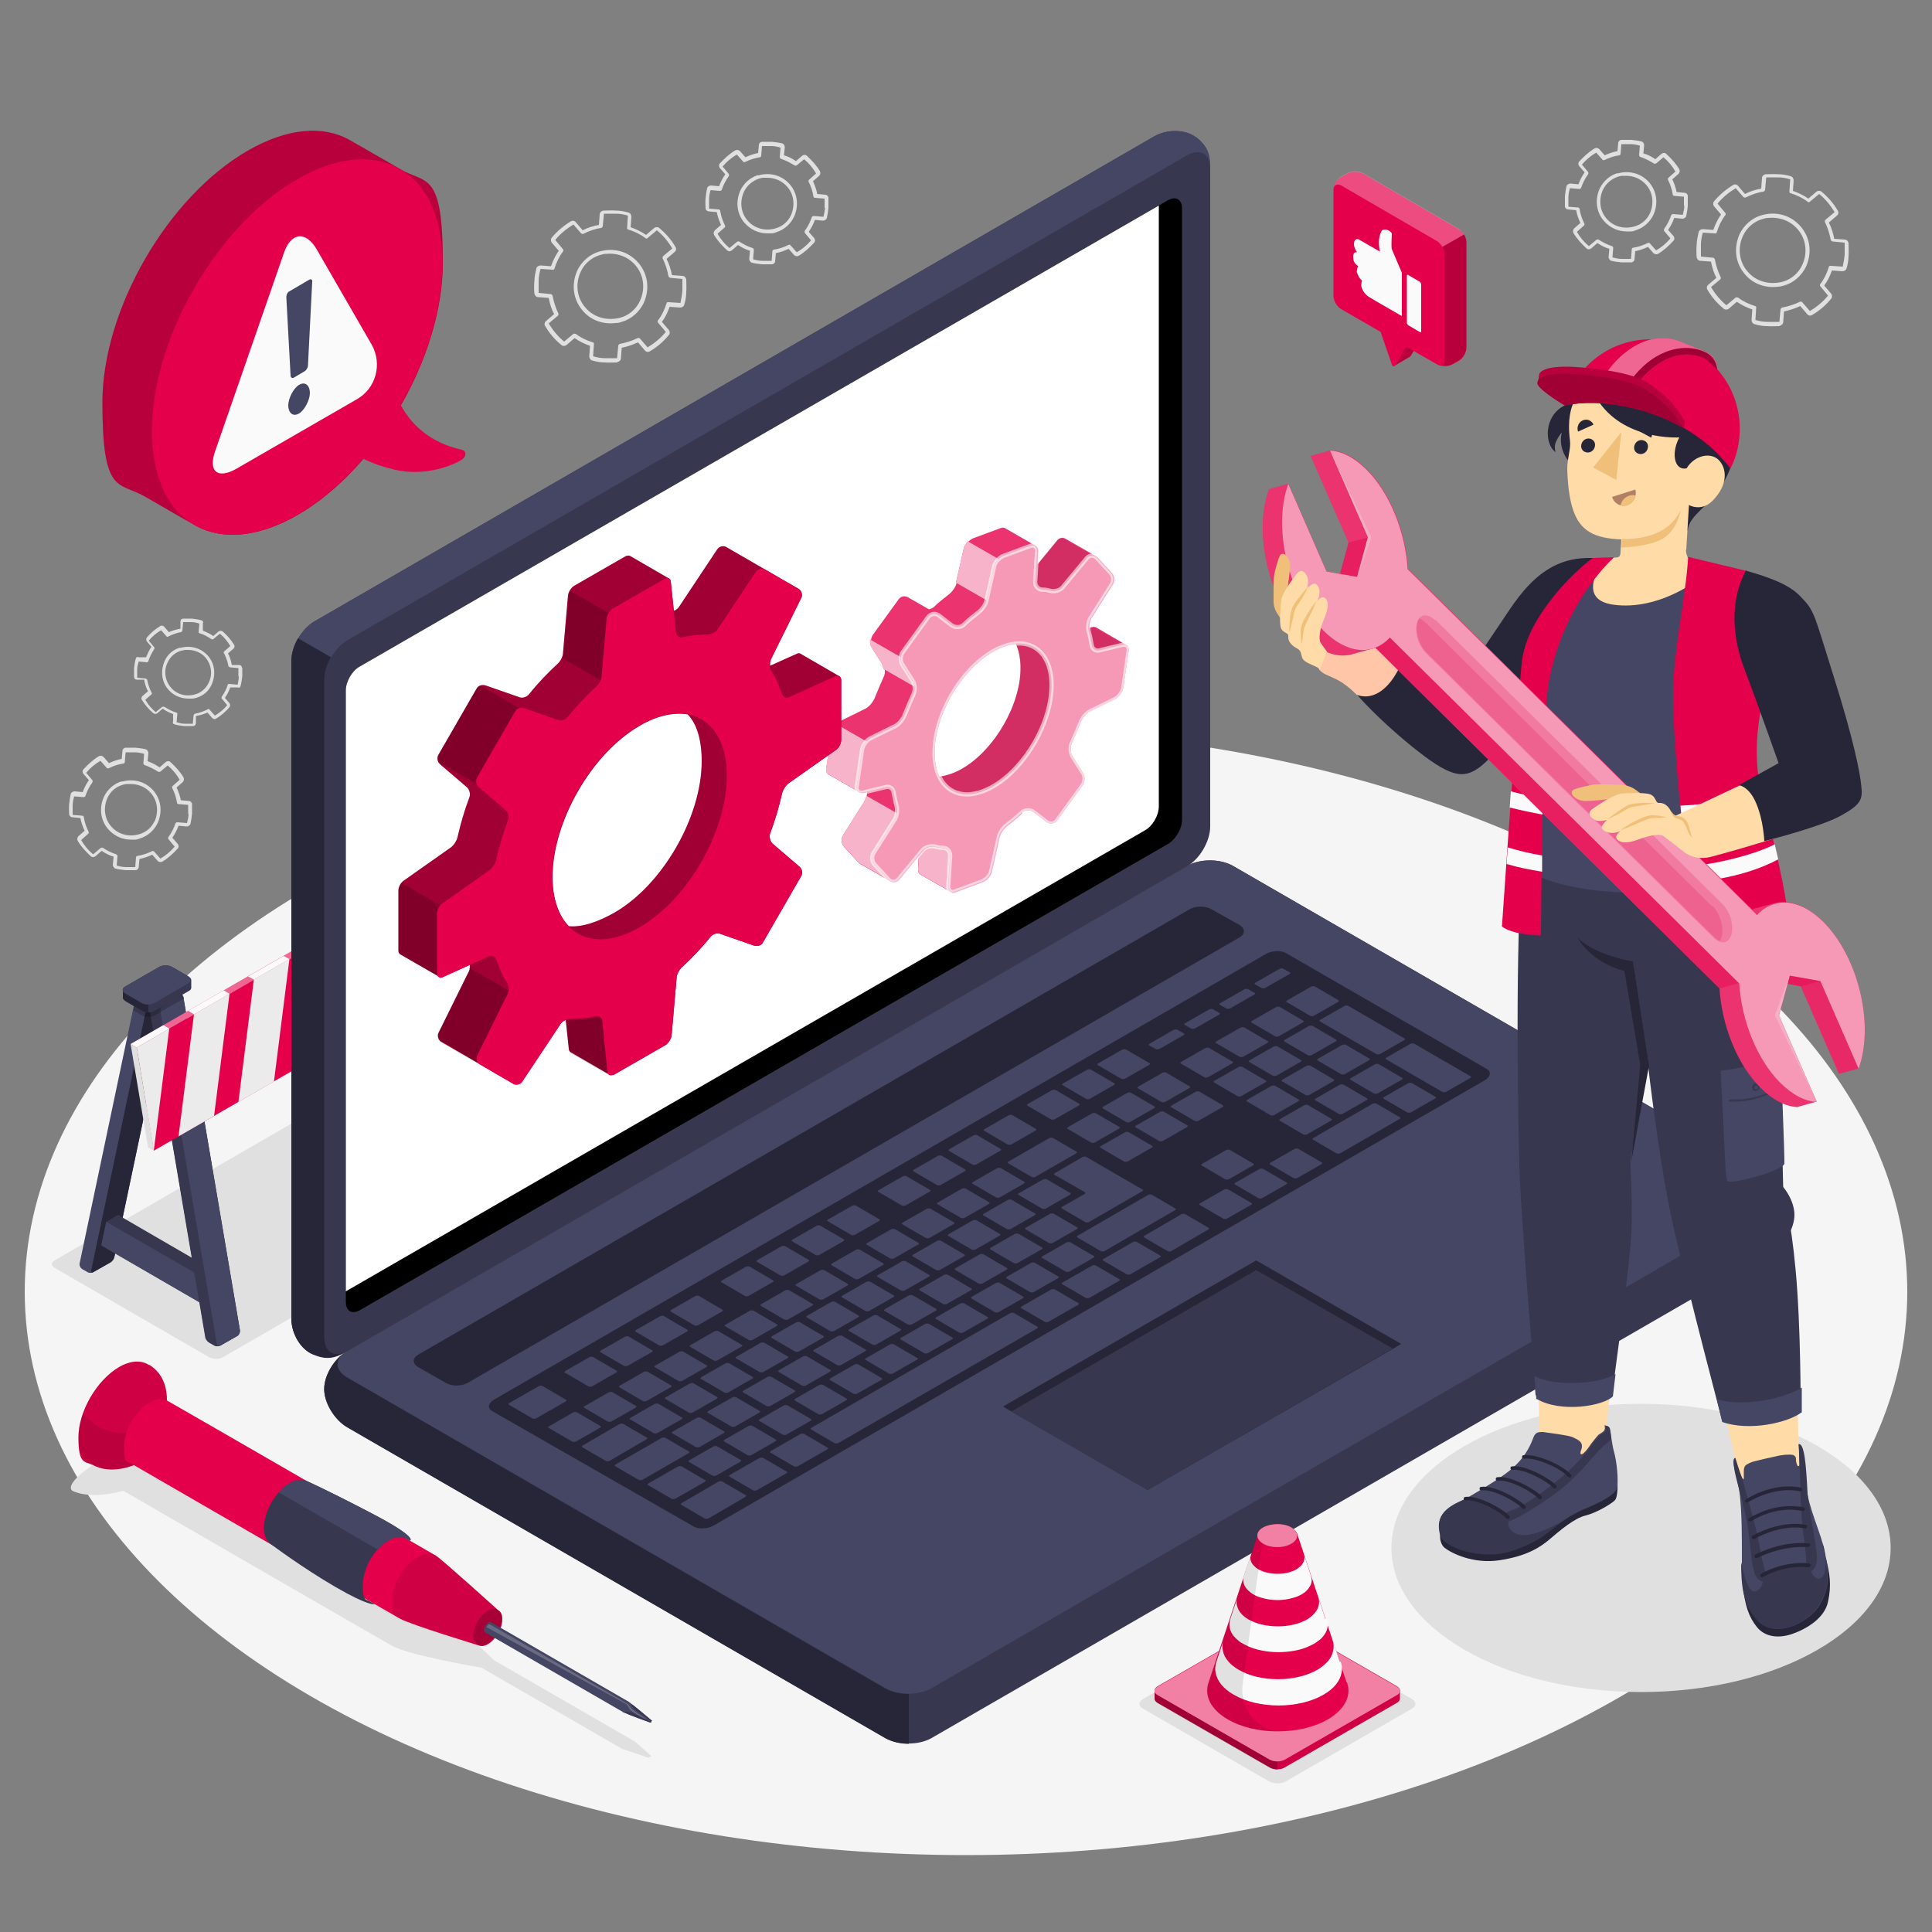 <svg xmlns="http://www.w3.org/2000/svg" id="Ebene_1" data-name="Ebene 1" viewBox="0 0 500 500"><rect x="0" y="0" width="500" height="500" fill="#808080" stroke="none"/><defs><style>      .cls-1 {        fill: #f5f5f5;      }      .cls-1, .cls-2, .cls-3, .cls-4, .cls-5, .cls-6, .cls-7, .cls-8, .cls-9, .cls-10, .cls-11, .cls-12, .cls-13, .cls-14, .cls-15, .cls-16, .cls-17, .cls-18, .cls-19, .cls-20, .cls-21, .cls-22, .cls-23, .cls-24, .cls-25, .cls-26, .cls-27, .cls-28, .cls-29 {        stroke-width: 0px;      }      .cls-2 {        fill: #f0c07a;      }      .cls-3 {        fill: #b17e66;      }      .cls-4 {        fill: #ebebeb;      }      .cls-5 {        fill: #ffdba7;      }      .cls-6, .cls-7, .cls-8, .cls-12, .cls-13, .cls-14, .cls-15, .cls-16, .cls-17, .cls-20, .cls-30, .cls-23, .cls-24, .cls-26, .cls-28, .cls-29 {        isolation: isolate;      }      .cls-6, .cls-14, .cls-19 {        fill: #e5004b;      }      .cls-6, .cls-29 {        opacity: .4;      }      .cls-7 {        opacity: .2;      }      .cls-7, .cls-15, .cls-16, .cls-18, .cls-20, .cls-24, .cls-28 {        fill: #000;      }      .cls-8, .cls-12, .cls-13, .cls-17, .cls-30, .cls-23, .cls-25, .cls-26, .cls-29 {        fill: #fff;      }      .cls-8, .cls-14, .cls-31, .cls-28 {        opacity: .2;      }      .cls-9 {        fill: #ffc6a7;      }      .cls-10 {        fill: #fafafa;      }      .cls-11 {        fill: #e0e0e0;      }      .cls-12 {        opacity: .5;      }      .cls-13 {        opacity: .6;      }      .cls-15 {        opacity: 0;      }      .cls-16 {        opacity: .1;      }      .cls-17 {        opacity: .7;      }      .cls-20, .cls-32, .cls-26 {        opacity: .3;      }      .cls-21 {        fill: #262638;      }      .cls-22 {        fill: #454564;      }      .cls-30 {        opacity: .6;        stroke: #fff;        stroke-miterlimit: 10;        stroke-width: 1.1px;      }      .cls-23 {        opacity: .4;      }      .cls-24 {        opacity: .2;      }      .cls-27 {        fill: #37374f;      }    </style></defs><g id="Floor"><ellipse id="Floor-2" data-name="Floor" class="cls-1" cx="250" cy="334.3" rx="243.6" ry="145.8"></ellipse></g><g id="Shadows"><ellipse id="Shadow" class="cls-11" cx="424.7" cy="400.6" rx="64.6" ry="37.3"></ellipse><path id="Shadow-2" data-name="Shadow" class="cls-11" d="M18.7,385.8s4.3,2.5,13.2,0c0,0,65.2,37.7,69.5,40.1,4.3,2.5,23.2,5.7,23.2,5.7l36.4,21,6.8,2.3.8-.4-4.3-3.8-36.4-21s-9.9-9.6-13.2-11.5c-3.3-1.9-69.5-40.1-69.5-40.1,0,0,4-5.3,0-7.6-5.1-1.9-30.2,12.1-26.5,15.3Z"></path><path id="Shadow-3" data-name="Shadow" class="cls-11" d="M54.2,351.3l-40.1-23.2c-.9-.5-.9-1.4,0-1.9l96.1-55.5c.9-.5,2.4-.5,3.3,0l40.2,23.2c.9.5.9,1.4,0,1.9l-96.1,55.5c-.9.5-2.4.5-3.3,0Z"></path><path id="Shadow-4" data-name="Shadow" class="cls-11" d="M328.4,461l-32.6-18.8c-1.2-.7-1.2-1.8,0-2.5l32.6-18.8c1.2-.7,3.2-.7,4.4,0l32.6,18.8c1.2.7,1.2,1.8,0,2.5l-32.6,18.8c-1.2.7-3.2.7-4.4,0Z"></path></g><g id="Gears_2" data-name="Gears 2"><path id="Gear" class="cls-11" d="M159.8,93.8s0,0,0,0c-1.1,0-2.2.1-3.3,0-1.1,0-2.2-.2-3.2-.5-.5-.1-.8-.6-.8-1.1l.2-2.7c-1.4-.5-2.7-1.1-4-2l-2.1,1.8c-.4.3-1,.3-1.3,0-1.7-1.4-3.1-3-4.2-4.9-.3-.4-.2-1,.2-1.3l2.1-1.8c-.7-1.3-1.1-2.7-1.4-4.2l-2.7-.2c-.5,0-.9-.4-1-.9-.1-1.1-.1-2.2,0-3.3,0-1.1.3-2.2.5-3.2.1-.5.6-.8,1.1-.8l2.7.2c.5-1.4,1.1-2.7,2-4l-1.8-2.1c-.3-.4-.3-1,0-1.3,1.4-1.7,3.1-3.1,4.9-4.2.4-.3,1-.2,1.3.2l1.8,2.1c1.3-.7,2.7-1.1,4.2-1.4l.2-2.7c0-.5.4-.9.9-1,1.1,0,2.2-.1,3.3,0,1.1,0,2.2.2,3.2.5.5.1.8.6.8,1.1l-.2,2.7c1.4.5,2.7,1.1,4,2l2.1-1.8c.4-.3,1-.3,1.3,0,1.7,1.4,3.1,3,4.2,4.9.3.4.2,1-.2,1.3l-2.1,1.8c.7,1.3,1.1,2.7,1.4,4.2l2.7.2c.5,0,.9.4,1,.9,0,1.1.1,2.2,0,3.3,0,1.1-.2,2.2-.5,3.2-.1.5-.6.8-1.1.8h0s-2.7-.2-2.7-.2c-.5,1.4-1.1,2.7-2,3.9l1.8,2.1c.3.4.3,1,0,1.3-1.4,1.7-3,3.1-4.9,4.2-.4.3-1,.2-1.3-.2l-1.8-2.1c-1.3.6-2.7,1.1-4.2,1.4l-.2,2.7c0,.5-.4.9-.9,1ZM148.6,86.4c.1,0,.2,0,.4,0,1.3,1,2.8,1.7,4.4,2.2.2,0,.4.3.3.5l-.2,3.1c1,.3,2,.5,3.1.5,1,0,2.1,0,3.1,0l.3-3.2c0-.2.2-.4.4-.5,1.6-.3,3.2-.8,4.6-1.5.2-.1.5,0,.6.1l2,2.3c1.8-1.1,3.4-2.4,4.7-4l-2-2.4c-.1-.2-.2-.4,0-.6,1-1.3,1.7-2.8,2.2-4.4,0-.2.3-.4.5-.3l3.1.2s0,0,0,0c.2-1,.4-2,.5-3.1,0-1,0-2.1,0-3.1l-3.1-.3c-.2,0-.4-.2-.5-.4-.3-1.6-.8-3.2-1.5-4.6-.1-.2,0-.5.1-.6l2.4-2c-1.1-1.8-2.4-3.4-4-4.7l-2.4,2c-.2.2-.4.2-.6,0-1.3-1-2.8-1.7-4.4-2.2-.2,0-.4-.3-.3-.5l.2-3.1c-1-.3-2-.5-3.1-.5-1,0-2.1,0-3.1,0l-.3,3.2c0,.2-.2.4-.4.5-1.6.2-3.2.8-4.6,1.5-.2.1-.5,0-.6-.1l-2-2.3c-1.8,1.1-3.4,2.4-4.7,4l2,2.4c.1.2.2.4,0,.6-1,1.3-1.7,2.8-2.2,4.4,0,.2-.3.4-.5.3l-3.1-.2c-.3,1-.5,2.1-.5,3.1,0,1,0,2.1,0,3.1l3.1.3c.2,0,.4.2.5.4.3,1.6.8,3.2,1.5,4.6.1.2,0,.5-.1.6l-2.4,2c1.1,1.8,2.4,3.4,4,4.7l2.4-2c0,0,.2-.1.3-.1ZM159.3,83.6c-3.2.4-6.4-.7-8.5-3.2-2.5-2.9-3-6.8-1.4-10.4,1.1-2.3,3.2-4.2,5.7-4.9,3.8-1.1,7.6,0,10.1,2.9,2.5,2.9,3,6.8,1.4,10.4-1.1,2.3-3.2,4.2-5.7,4.9h0c-.5.2-1,.3-1.6.3ZM156.7,65.7c-.5,0-.9.2-1.4.3-2.2.6-4.1,2.3-5,4.3-1.5,3.2-1,6.8,1.2,9.3,2.2,2.6,5.7,3.5,9.1,2.6h0c2.2-.6,4.1-2.3,5-4.3,1.5-3.2,1-6.8-1.2-9.3-1.9-2.2-4.7-3.2-7.7-2.9Z"></path><path id="Gear-2" data-name="Gear" class="cls-11" d="M460.6,84.4s0,0,0,0c-1.1,0-2.2.1-3.3,0-1.1,0-2.2-.2-3.2-.5-.5-.1-.8-.6-.8-1.1l.2-2.7c-1.4-.5-2.7-1.1-4-2l-2.1,1.8c-.4.3-1,.3-1.3,0-1.7-1.4-3.1-3-4.2-4.9-.3-.4-.2-1,.2-1.3l2.1-1.8c-.7-1.3-1.1-2.7-1.4-4.2l-2.7-.2c-.5,0-.9-.4-1-.9-.1-1.1-.1-2.2,0-3.3,0-1.1.3-2.2.5-3.2.1-.5.6-.8,1.1-.8l2.7.2c.5-1.4,1.1-2.7,2-4l-1.8-2.1c-.3-.4-.3-1,0-1.3,1.4-1.7,3.1-3.1,4.9-4.2.4-.3,1-.2,1.3.2l1.8,2.1c1.3-.7,2.7-1.1,4.2-1.4l.2-2.7c0-.5.4-.9.9-1,1.1,0,2.2-.1,3.3,0,1.1,0,2.2.2,3.2.5.5.1.8.6.8,1.1l-.2,2.7c1.4.5,2.7,1.1,4,2l2.1-1.8c.4-.3,1-.3,1.3,0,1.7,1.4,3.1,3,4.2,4.9.3.4.2,1-.2,1.3l-2.1,1.8c.7,1.3,1.1,2.7,1.4,4.2l2.7.2c.5,0,.9.4,1,.9,0,1.1.1,2.1,0,3.3,0,1.1-.2,2.2-.5,3.2-.1.5-.6.8-1.1.8h0l-2.7-.2c-.5,1.4-1.1,2.7-2,3.9l1.8,2.1c.3.4.3,1,0,1.3-1.4,1.7-3,3.1-4.9,4.2-.4.3-1,.2-1.3-.2l-1.8-2.1c-1.3.6-2.7,1.1-4.2,1.4l-.2,2.7c0,.5-.4.9-.9,1ZM449.4,77c.1,0,.2,0,.4,0,1.3,1,2.8,1.7,4.4,2.2.2,0,.4.3.3.5l-.2,3.1c1,.3,2,.5,3.1.5,1,0,2.1,0,3.1,0l.3-3.2c0-.2.2-.4.4-.5,1.6-.3,3.2-.8,4.6-1.5.2-.1.5,0,.6.1l2,2.3c1.8-1.1,3.4-2.4,4.7-4l-2-2.4c-.1-.2-.2-.4,0-.6,1-1.3,1.7-2.8,2.2-4.4,0-.2.3-.4.5-.3l3.1.2s0,0,0,0c.2-1,.4-2,.5-3.1,0-1,0-2.1,0-3.1l-3.1-.3c-.2,0-.4-.2-.5-.4-.3-1.6-.8-3.2-1.5-4.6-.1-.2,0-.5.1-.6l2.4-2c-1.1-1.8-2.4-3.4-4-4.7l-2.4,2c-.2.2-.4.2-.6,0-1.3-1-2.8-1.7-4.4-2.2-.2,0-.4-.3-.3-.5l.2-3.1c-1-.3-2-.5-3.1-.5-1,0-2.1,0-3.1,0l-.3,3.2c0,.2-.2.4-.4.5-1.6.2-3.2.8-4.6,1.5-.2.1-.5,0-.6-.1l-2-2.3c-1.8,1.1-3.4,2.4-4.7,4l2,2.4c.1.2.2.4,0,.6-1,1.3-1.7,2.8-2.2,4.4,0,.2-.3.4-.5.3l-3.1-.2c-.3,1-.5,2.1-.5,3.1,0,1,0,2.1,0,3.1l3.1.3c.2,0,.4.2.5.4.3,1.6.8,3.2,1.5,4.6.1.2,0,.5-.1.6l-2.4,2c1.1,1.8,2.4,3.4,4,4.7l2.4-2c0,0,.2-.1.3-.1ZM460.1,74.2c-3.2.4-6.4-.7-8.5-3.2-2.5-2.9-3-6.8-1.4-10.4,1.1-2.3,3.2-4.2,5.7-4.9,3.8-1.1,7.6,0,10.1,2.9,2.5,2.9,3,6.8,1.4,10.4-1.1,2.3-3.2,4.2-5.7,4.9h0c-.5.1-1,.3-1.6.3ZM457.5,56.4c-.5,0-.9.2-1.4.3-2.2.6-4.1,2.3-5,4.3-1.5,3.2-1,6.8,1.2,9.3,2.2,2.6,5.7,3.5,9.1,2.6h0c2.2-.6,4.1-2.3,5-4.3,1.5-3.2,1-6.8-1.2-9.3-1.9-2.2-4.7-3.2-7.7-2.9Z"></path><path id="Gear-3" data-name="Gear" class="cls-11" d="M196.2,45.3c-2,.6-3.7,2.1-4.6,4-1.3,2.9-.9,6.1,1.1,8.4,1.5,1.7,3.6,2.7,5.9,2.7s.7,0,1,0c.4,0,.9-.1,1.3-.3,2-.6,3.7-2.1,4.6-4,1.3-2.9.9-6.1-1.1-8.4-2-2.3-5.1-3.2-8.2-2.3ZM204.7,55.7c-.8,1.7-2.2,2.9-4,3.4-2.7.8-5.5,0-7.2-2-1.8-2-2.1-4.9-1-7.4.8-1.7,2.2-2.9,4-3.5.4-.1.7-.2,1.1-.2.3,0,.6,0,.9,0,2,0,3.9.8,5.2,2.3,1.8,2,2.1,4.9,1,7.4ZM214.4,51.2c0-.4-.4-.8-.8-.8l-2.1-.2c-.2-1.1-.6-2.2-1.1-3.3l1.6-1.4c.3-.3.4-.8.2-1.2-.9-1.5-2.1-2.8-3.4-4-.3-.3-.8-.3-1.2,0l-1.6,1.4c-1-.7-2-1.2-3.1-1.5l.2-2.1c0-.5-.3-.9-.7-1-.8-.2-1.7-.3-2.6-.4-.9,0-1.8,0-2.6,0-.4,0-.8.4-.8.8l-.2,2.1c-1.1.2-2.2.6-3.3,1.1l-1.4-1.6c-.3-.3-.8-.4-1.2-.2-1.5.9-2.8,2.1-4,3.4-.3.3-.3.8,0,1.2l1.4,1.6c-.7,1-1.2,2-1.6,3.1l-2.1-.2c-.4,0-.9.3-1,.7-.2.9-.3,1.7-.4,2.6s0,1.8,0,2.6c0,.4.4.8.8.8l2.1.2c.2,1.1.6,2.2,1.1,3.3l-1.6,1.4c-.3.3-.4.8-.2,1.2.9,1.5,2.1,2.8,3.4,4,.3.3.8.3,1.2,0l1.6-1.4c.9.6,2,1.2,3.1,1.5l-.2,2.1c0,.4.3.9.7,1,.8.2,1.7.3,2.6.4.4,0,.8,0,1.2,0s1,0,1.4,0h0c.4,0,.8-.4.8-.8l.2-2.1c1.1-.2,2.2-.6,3.3-1.1l1.4,1.6c.3.3.8.4,1.2.2,1.5-.9,2.8-2.1,4-3.4.3-.3.3-.8,0-1.2l-1.4-1.6c.7-1,1.2-2,1.6-3.1l2.1.2c.4,0,.9-.3,1-.7.2-.9.3-1.7.4-2.6,0-.9,0-1.8,0-2.6ZM213.5,53.7c0,.8-.2,1.6-.4,2.4l-2.5-.2c-.2,0-.4.1-.5.3-.4,1.2-1,2.4-1.8,3.5-.1.2-.1.4,0,.6l1.6,1.9c-1.1,1.3-2.3,2.3-3.7,3.1l-1.6-1.8c-.1-.2-.4-.2-.6-.1-1.2.6-2.4,1-3.7,1.2-.2,0-.4.2-.4.4l-.2,2.5c-.8,0-1.6,0-2.4,0-.9,0-1.7-.2-2.4-.4l.2-2.4c0-.2-.1-.4-.3-.5-1.3-.4-2.4-1-3.5-1.7,0,0-.2-.1-.3,0,0,0-.2,0-.3.1l-1.9,1.6c-1.3-1.1-2.3-2.3-3.1-3.7l1.8-1.6c.2-.1.2-.4.1-.6-.6-1.2-1-2.4-1.2-3.7,0-.2-.2-.4-.4-.4l-2.5-.2c0-.8,0-1.6,0-2.4,0-.9.2-1.7.4-2.4l2.4.2s0,0,0,0c.2,0,.4-.1.5-.3.4-1.2,1-2.4,1.8-3.5.1-.2.1-.4,0-.6l-1.6-1.9c1.1-1.3,2.3-2.3,3.7-3.1l1.6,1.8c.1.2.4.2.6.1,1.2-.6,2.4-1,3.7-1.2.2,0,.4-.2.4-.4l.2-2.5c.8,0,1.6,0,2.4,0,.9,0,1.7.2,2.4.4l-.2,2.4c0,.2.1.4.3.5,1.2.4,2.4,1,3.5,1.7.2.1.4.1.6,0l1.9-1.6c1.3,1.1,2.3,2.3,3.1,3.7l-1.8,1.6c-.2.1-.2.4-.1.6.6,1.2,1,2.4,1.2,3.7,0,.2.2.4.4.4l2.5.2c0,.8,0,1.6,0,2.4Z"></path><path id="Gear-4" data-name="Gear" class="cls-11" d="M418.6,44.8c-2,.6-3.7,2.1-4.6,4-1.3,2.9-.9,6.1,1.1,8.4,1.5,1.7,3.6,2.7,5.9,2.7s.7,0,1,0c.4,0,.9-.1,1.3-.3,2-.6,3.7-2.1,4.6-4,1.3-2.9.9-6.1-1.1-8.4-2-2.3-5.1-3.2-8.2-2.3ZM427,55.2c-.8,1.7-2.2,2.9-4,3.4-2.7.8-5.5,0-7.2-2-1.8-2-2.1-4.9-1-7.4.8-1.7,2.2-2.9,4-3.5.4-.1.7-.2,1.1-.2.3,0,.6,0,.9,0,2,0,3.9.8,5.2,2.3,1.8,2,2.1,4.9,1,7.4ZM436.8,50.7c0-.4-.4-.8-.8-.8l-2.1-.2c-.2-1.1-.6-2.2-1.1-3.3l1.6-1.4c.3-.3.4-.8.2-1.2-.9-1.5-2.1-2.8-3.4-4-.3-.3-.8-.3-1.2,0l-1.6,1.4c-1-.7-2-1.2-3.1-1.5l.2-2.1c0-.5-.3-.9-.7-1-.8-.2-1.7-.3-2.6-.4-.9,0-1.8,0-2.6,0-.4,0-.8.4-.8.8l-.2,2.1c-1.1.2-2.2.6-3.3,1.1l-1.4-1.6c-.3-.3-.8-.4-1.2-.2-1.5.9-2.8,2.1-4,3.4-.3.3-.3.8,0,1.2l1.4,1.6c-.7,1-1.2,2-1.6,3.1l-2.1-.2c-.4,0-.9.3-1,.7-.2.9-.3,1.7-.4,2.6,0,.9,0,1.8,0,2.6,0,.4.4.8.8.8l2.1.2c.2,1.1.6,2.2,1.1,3.3l-1.6,1.4c-.3.3-.4.8-.2,1.2.9,1.5,2.1,2.8,3.4,4,.3.3.8.3,1.2,0l1.6-1.4c.9.6,2,1.2,3.1,1.5l-.2,2.1c0,.4.3.9.7,1,.8.2,1.7.3,2.6.4.4,0,.8,0,1.2,0s1,0,1.4,0h0c.4,0,.8-.4.8-.8l.2-2.1c1.1-.2,2.2-.6,3.3-1.1l1.4,1.6c.3.3.8.4,1.2.2,1.5-.9,2.8-2.1,4-3.4.3-.3.3-.8,0-1.2l-1.4-1.6c.7-1,1.2-2,1.6-3.1l2.1.2c.4,0,.9-.3,1-.7.2-.9.3-1.7.4-2.6,0-.9,0-1.8,0-2.6ZM435.9,53.2c0,.8-.2,1.6-.4,2.4l-2.5-.2c-.2,0-.4.1-.5.3-.4,1.2-1,2.4-1.8,3.5-.1.2-.1.4,0,.6l1.6,1.9c-1.1,1.3-2.3,2.3-3.7,3.1l-1.6-1.8c-.1-.2-.4-.2-.6-.1-1.2.6-2.4,1-3.7,1.2-.2,0-.4.2-.4.4l-.2,2.5c-.8,0-1.6,0-2.4,0-.9,0-1.7-.2-2.4-.4l.2-2.4c0-.2-.1-.4-.3-.5-1.3-.4-2.4-1-3.5-1.7,0,0-.2-.1-.3,0,0,0-.2,0-.3.1l-1.9,1.6c-1.3-1.1-2.3-2.3-3.1-3.7l1.8-1.6c.2-.1.2-.4.1-.6-.6-1.2-1-2.4-1.2-3.7,0-.2-.2-.4-.4-.4l-2.5-.2c0-.8,0-1.6,0-2.4,0-.9.2-1.7.4-2.4l2.4.2s0,0,0,0c.2,0,.4-.1.5-.3.4-1.2,1-2.4,1.8-3.5.1-.2.1-.4,0-.6l-1.6-1.9c1.1-1.3,2.3-2.3,3.7-3.1l1.6,1.8c.1.2.4.2.6.1,1.2-.6,2.4-1,3.7-1.2.2,0,.4-.2.4-.4l.2-2.5c.8,0,1.6,0,2.4,0,.9,0,1.7.2,2.4.4l-.2,2.4c0,.2.1.4.3.5,1.2.4,2.4,1,3.5,1.7.2.1.4.1.6,0l1.9-1.6c1.3,1.1,2.3,2.3,3.1,3.7l-1.8,1.6c-.2.1-.2.4-.1.6.6,1.2,1,2.4,1.2,3.7,0,.2.2.4.4.4l2.5.2c0,.8,0,1.6,0,2.4Z"></path><path id="Gear-5" data-name="Gear" class="cls-11" d="M46.6,167.6c-1.8.5-3.3,1.8-4,3.5-1.1,2.5-.8,5.4,1,7.4,1.3,1.5,3.2,2.3,5.2,2.3s.6,0,.9,0c.4,0,.7-.1,1.1-.2,1.8-.5,3.3-1.8,4-3.5,1.1-2.5.8-5.4-1-7.4-1.8-2-4.5-2.8-7.2-2ZM54,176.7c-.7,1.5-2,2.6-3.5,3-2.4.7-4.8,0-6.3-1.8-1.5-1.8-1.9-4.3-.8-6.5.7-1.5,2-2.6,3.5-3,.3,0,.7-.2,1-.2.3,0,.5,0,.8,0,1.7,0,3.4.7,4.5,2,1.5,1.8,1.9,4.3.8,6.5ZM62.6,172.8c0-.4-.3-.7-.7-.7h-1.9c-.2-1.1-.5-2.1-1-3l1.4-1.2c.3-.3.4-.7.2-1-.8-1.3-1.8-2.5-3-3.5-.3-.2-.7-.2-1,0l-1.4,1.2c-.8-.6-1.8-1-2.7-1.4v-1.9c.2-.4,0-.7-.5-.8-.7-.2-1.5-.3-2.3-.4-.8,0-1.6,0-2.3,0-.4,0-.7.3-.7.7v1.9c-1.1.2-2.1.5-3,.9l-1.2-1.4c-.3-.3-.7-.4-1-.2-1.3.8-2.5,1.8-3.5,3-.2.3-.2.7,0,1l1.2,1.4c-.6.8-1,1.8-1.4,2.7h-1.9c-.4-.2-.7,0-.8.5-.2.7-.3,1.5-.4,2.3,0,.8,0,1.5,0,2.3,0,.4.3.7.7.7h1.9c.2,1.1.5,2.1,1,3l-1.4,1.2c-.3.3-.4.7-.2,1,.8,1.3,1.8,2.5,3,3.5.3.2.7.2,1,0l1.4-1.2c.8.6,1.7,1,2.7,1.4v1.9c-.2.4,0,.7.5.8.7.2,1.5.3,2.3.4.4,0,.7,0,1.1,0s.8,0,1.3,0h0c.4,0,.7-.4.7-.7v-1.9c1.1-.2,2.1-.5,3-.9l1.2,1.4c.3.3.7.4,1,.2,1.3-.8,2.5-1.8,3.5-3,.2-.3.2-.7,0-1l-1.2-1.4c.6-.8,1-1.7,1.4-2.7h1.9c.4.2.7,0,.8-.5.2-.8.3-1.5.4-2.3,0-.8,0-1.6,0-2.3ZM61.8,175.1c0,.7-.2,1.4-.3,2.1l-2.2-.2c-.2,0-.4.1-.4.3-.3,1.1-.9,2.1-1.5,3-.1.2-.1.4,0,.5l1.4,1.7c-.9,1.1-2,2-3.2,2.7l-1.4-1.6c-.1-.1-.3-.2-.5,0-1,.5-2.1.9-3.2,1.1-.2,0-.3.2-.4.4l-.2,2.2c-.7,0-1.4,0-2.1,0-.8,0-1.5-.2-2.1-.4l.2-2.1c0-.2-.1-.4-.3-.4-1.1-.3-2.1-.9-3.1-1.5,0,0-.2,0-.3,0,0,0-.2,0-.2,0l-1.7,1.4c-1.1-.9-2-2-2.7-3.2l1.6-1.4c.1-.1.2-.3,0-.5-.5-1-.9-2.1-1.1-3.2,0-.2-.2-.3-.4-.4l-2.2-.2c0-.7,0-1.4,0-2.1,0-.8.2-1.4.4-2.1l2.1.2s0,0,0,0c.2,0,.3-.1.4-.3.3-1.1.9-2.1,1.5-3.1.1-.2.1-.4,0-.5l-1.4-1.7c.9-1.1,2-2,3.2-2.7l1.4,1.6c.1.1.3.2.5,0,1-.5,2.1-.9,3.2-1.1.2,0,.3-.2.4-.4l.2-2.2c.7,0,1.4,0,2.1,0,.8,0,1.5.2,2.1.4l-.2,2.1c0,.2.1.4.3.4,1.1.3,2.1.9,3,1.5.2.1.4.1.5,0l1.7-1.4c1.1.9,2,2,2.7,3.2l-1.6,1.4c-.1.1-.2.3,0,.5.5,1,.9,2.1,1.1,3.2,0,.2.2.3.4.4l2.2.2c0,.7,0,1.4,0,2.1Z"></path><path id="Gear-6" data-name="Gear" class="cls-11" d="M31.5,202.2c-2,.6-3.7,2.1-4.6,4-1.3,2.9-.9,6.1,1.1,8.4,1.5,1.7,3.6,2.7,5.9,2.7s.7,0,1,0c.4,0,.8-.1,1.3-.3,2-.6,3.7-2.1,4.6-4,1.3-2.9.9-6.1-1.1-8.4-2-2.3-5.1-3.2-8.2-2.3ZM40,212.5c-.8,1.7-2.2,2.9-4,3.4-2.7.8-5.5,0-7.2-2-1.8-2-2.1-4.9-1-7.4.8-1.7,2.2-2.9,4-3.4.4-.1.7-.2,1.1-.2.3,0,.6,0,.9,0,2,0,3.9.8,5.2,2.3,1.8,2,2.1,4.9,1,7.4ZM49.7,208.1c0-.4-.4-.8-.8-.8l-2.1-.2c-.2-1.1-.6-2.2-1.1-3.3l1.6-1.4c.3-.3.4-.8.2-1.2-.9-1.5-2.1-2.8-3.4-4-.3-.3-.8-.3-1.2,0l-1.6,1.4c-1-.7-2-1.2-3.1-1.6l.2-2.1c0-.4-.3-.9-.7-1-.8-.2-1.7-.3-2.6-.4-.9,0-1.8,0-2.6,0-.4,0-.8.4-.8.8l-.2,2.1c-1.1.2-2.2.6-3.3,1.1l-1.4-1.6c-.3-.3-.8-.4-1.2-.2-1.5.9-2.8,2.1-4,3.4-.3.3-.3.8,0,1.2l1.4,1.6c-.7,1-1.2,2-1.6,3.1l-2.1-.2c-.4,0-.9.3-1,.7-.2.9-.3,1.7-.4,2.6s0,1.8,0,2.6c0,.4.4.8.8.8l2.1.2c.2,1.1.6,2.2,1.1,3.3l-1.6,1.4c-.3.3-.4.8-.2,1.2.9,1.5,2.1,2.8,3.4,4,.3.3.8.3,1.2,0l1.6-1.4c.9.6,2,1.2,3.1,1.5l-.2,2.1c0,.4.3.9.7,1,.8.2,1.7.3,2.6.4.4,0,.8,0,1.2,0s1,0,1.4,0h0c.4,0,.8-.4.8-.8l.2-2.1c1.1-.2,2.2-.6,3.3-1.1l1.4,1.6c.3.3.8.4,1.2.2,1.5-.9,2.8-2.1,4-3.4.3-.3.3-.8,0-1.2l-1.4-1.6c.7-1,1.2-2,1.6-3.1l2.1.2c.4,0,.9-.3,1-.7.2-.9.3-1.7.4-2.6,0-.9,0-1.8,0-2.6ZM48.8,210.6c0,.8-.2,1.6-.4,2.4l-2.5-.2c-.2,0-.4.1-.5.3-.4,1.2-1,2.4-1.8,3.5-.1.2-.1.4,0,.6l1.6,1.9c-1.1,1.3-2.3,2.3-3.7,3.1l-1.6-1.8c-.1-.2-.4-.2-.6-.1-1.2.6-2.4,1-3.7,1.2-.2,0-.4.2-.4.4l-.2,2.5c-.8,0-1.6,0-2.4,0-.9,0-1.7-.2-2.4-.4l.2-2.4c0-.2-.1-.4-.3-.5-1.3-.4-2.4-1-3.5-1.7,0,0-.2-.1-.3,0,0,0-.2,0-.3.1l-1.9,1.6c-1.3-1.1-2.3-2.3-3.1-3.7l1.8-1.6c.2-.1.2-.4.1-.6-.6-1.2-1-2.4-1.2-3.7,0-.2-.2-.4-.4-.4l-2.5-.2c0-.8,0-1.6,0-2.4,0-.9.2-1.7.4-2.4l2.4.2s0,0,0,0c.2,0,.4-.1.5-.3.4-1.2,1-2.4,1.8-3.5.1-.2.1-.4,0-.6l-1.6-1.9c1.1-1.3,2.3-2.3,3.7-3.1l1.6,1.8c.1.2.4.2.6.1,1.2-.6,2.4-1,3.7-1.2.2,0,.4-.2.4-.4l.2-2.5c.8,0,1.6,0,2.4,0,.9,0,1.7.2,2.4.4l-.2,2.4c0,.2.1.4.3.5,1.2.4,2.4,1,3.5,1.7.2.1.4.1.6,0l1.9-1.6c1.3,1.1,2.3,2.3,3.1,3.7l-1.8,1.6c-.2.1-.2.4-.1.6.6,1.2,1,2.4,1.2,3.7,0,.2.2.4.4.4l2.5.2c0,.8,0,1.6,0,2.4Z"></path></g><g id="Barrier"><g id="Barrier-2" data-name="Barrier"><g><g><path class="cls-22" d="M97.3,287l-4.4,2.5c-.4.3-1.2.3-1.6,0l-1.4-.8c-.4-.3-.7-.9-.6-1.4l14.6-68.9c.1-.5.5-1.1,1-1.4l4.4-2.5c.4-.3,1.2-.3,1.6,0l1.4.8c.4.3.7.9.6,1.4l-14.6,68.9c-.1.5-.5,1.1-1,1.4Z"></path><path class="cls-21" d="M97.3,287l-4.4,2.5c-.4.3-.7,0-.6-.4l14.6-68.9c.1-.5.5-1.1,1-1.4l4.4-2.5c.4-.3.7,0,.6.4l-14.6,68.9c-.1.5-.5,1.1-1,1.4Z"></path></g><g><polygon class="cls-27" points="94.9 282.5 96.2 276.4 99.2 274.7 126.9 290.6 128.2 298.3 125.2 300 94.9 282.5"></polygon><polygon class="cls-22" points="125.2 300 94.9 282.5 96.2 276.4 123.9 292.4 125.2 300"></polygon></g><g><path class="cls-27" d="M130.1,306l-4.4,2.5c-.4.3-1.2.3-1.6,0l-1.4-.8c-.4-.3-.9-.9-.9-1.4l-14.6-86.1c0-.5.2-1.1.6-1.4l4.4-2.5c.4-.3,1.2-.3,1.6,0l1.4.8c.4.3.9.9.9,1.4l14.6,86.1c0,.5-.2,1.1-.6,1.4Z"></path><path class="cls-27" d="M107.2,220.3l.6,3.3,14.1,82.8c0,.5.5,1.1.9,1.4l1.4.8c.4.2,1.2.2,1.6,0l4.4-2.5c.4-.3.7-.9.6-1.4l-14.6-85.8v-.3c-.1-.5-.6-1.1-1-1.4l-1.4-.8c-.4-.2-1.2-.2-1.6,0l-4.4,2.5c-.4.3-.7.9-.6,1.4Z"></path><path class="cls-22" d="M116.1,218.5l14.6,86.1c0,.5-.2,1.1-.6,1.4l-4.4,2.5c-.4.3-.9,0-.9-.4l-14.6-86.1c0-.5.2-1.1.6-1.4l4.4-2.5c.4-.3.9,0,.9.4Z"></path></g><path class="cls-7" d="M103.1,221.9l2.3,1.3c.6.4,1.5.5,2.3.3.3,0,.6-.2.9-.3l7.6-4.4v-.3c-.1-.5-.6-1.1-1-1.4l-1.4-.8c-.4-.2-1.2-.2-1.6,0,.1-.5.4-.7,0-.9l-1.4-.8c-.4-.3-1.2-.3-1.6,0l-4.4,2.5c-.4.2-.9.9-1,1.4l-.7,3.4Z"></path><g><path class="cls-27" d="M100.5,216.5c0-.3.2-.7.7-.9l8.8-5.1c.9-.5,2.3-.5,3.2,0l4.3,2.5c.4.3.7.6.7.9,0,.3,0,1.7,0,2s-.2.7-.7.9l-8.8,5.1c-.9.5-2.3.5-3.2,0l-4.3-2.5c-.4-.3-.7-.6-.7-.9,0-.3,0-1.7,0-2Z"></path><path class="cls-21" d="M100.5,216.5c0-.3.2-.7.7-.9l5.9-3.4v10.1c-.6,0-1.2-.1-1.6-.4l-4.3-2.5c-.4-.3-.7-.6-.7-.9,0-.3,0-1.7,0-2Z"></path><path class="cls-22" d="M108.6,219.9l8.8-5.1c.9-.5.9-1.3,0-1.8l-4.3-2.5c-.9-.5-2.3-.5-3.2,0l-8.8,5.1c-.9.5-.9,1.3,0,1.8l4.3,2.5c.9.5,2.3.5,3.2,0Z"></path></g></g><g><g><path class="cls-22" d="M28.6,326.7l-4.4,2.5c-.4.3-1.2.3-1.6,0l-1.4-.8c-.4-.3-.7-.9-.6-1.4l14.5-68.9c.1-.5.5-1.1,1-1.4l4.4-2.5c.4-.3,1.2-.3,1.6,0l1.4.8c.4.3.7.9.6,1.4l-14.5,68.9c-.1.5-.5,1.1-1,1.4Z"></path><path class="cls-21" d="M28.6,326.7l-4.4,2.5c-.4.3-.7,0-.6-.4l14.5-68.9c.1-.5.5-1.1,1-1.4l4.4-2.5c.4-.3.7,0,.6.4l-14.5,68.9c-.1.5-.5,1.1-1,1.4Z"></path></g><g><polygon class="cls-27" points="26.2 322.3 27.5 316.2 30.5 314.4 58.1 330.4 59.4 338.1 56.4 339.8 26.2 322.3"></polygon><polygon class="cls-22" points="56.4 339.8 26.2 322.3 27.5 316.2 55.1 332.1 56.4 339.8"></polygon></g><g><path class="cls-27" d="M61.4,345.7l-4.4,2.5c-.4.3-1.2.3-1.6,0l-1.4-.8c-.4-.3-.9-.9-.9-1.4l-14.6-86.1c0-.5.2-1.1.6-1.4l4.4-2.5c.4-.3,1.2-.3,1.6,0l1.4.8c.4.3.9.9.9,1.4l14.6,86.1c0,.5-.2,1.1-.6,1.4Z"></path><path class="cls-27" d="M38.5,259.9l.6,3.3,14.1,82.8c0,.5.5,1.1.9,1.4l1.4.8c.4.2,1.2.2,1.6,0l4.4-2.5c.4-.3.7-.9.6-1.4l-14.6-85.8v-.3c-.1-.5-.6-1.1-1-1.4l-1.4-.8c-.4-.2-1.2-.2-1.6,0l-4.4,2.5c-.4.3-.7.9-.6,1.4Z"></path><path class="cls-22" d="M47.5,258.2l14.6,86.1c0,.5-.2,1.1-.6,1.4l-4.4,2.5c-.4.3-.9,0-1-.4l-14.6-86.1c0-.5.2-1.1.6-1.4l4.4-2.5c.4-.3.9,0,1,.4Z"></path></g><path class="cls-7" d="M34.5,261.5l2.3,1.3c.6.4,1.5.5,2.3.3.3,0,.6-.2.9-.3l7.6-4.4v-.3c-.1-.5-.6-1.1-1-1.4l-1.4-.8c-.4-.2-1.2-.2-1.6,0,.1-.5.4-.7,0-.9l-1.4-.8c-.4-.3-1.2-.3-1.6,0l-4.4,2.5c-.4.2-.9.9-1,1.4l-.7,3.4Z"></path><g><path class="cls-27" d="M31.8,256.2c0-.3.2-.7.7-.9l8.8-5.1c.9-.5,2.3-.5,3.2,0l4.3,2.5c.4.3.7.6.7.9,0,.3,0,1.7,0,2s-.2.7-.7.9l-8.8,5.1c-.9.5-2.3.5-3.2,0l-4.3-2.5c-.4-.3-.7-.6-.7-.9,0-.3,0-1.7,0-2Z"></path><path class="cls-21" d="M31.8,256.2c0-.3.2-.7.7-.9l5.9-3.4v10.1c-.6,0-1.2-.1-1.6-.4l-4.3-2.5c-.4-.3-.7-.6-.7-.9,0-.3,0-1.7,0-2Z"></path><path class="cls-22" d="M39.9,259.6l8.8-5.1c.9-.5.9-1.3,0-1.8l-4.3-2.5c-.9-.5-2.3-.5-3.2,0l-8.8,5.1c-.9.5-.9,1.3,0,1.8l4.3,2.5c.9.5,2.3.5,3.2,0Z"></path></g></g><g><g><polygon class="cls-19" points="35.4 271.1 127.9 217.6 126.4 216.8 33.8 270.2 35.4 271.1"></polygon><polygon class="cls-29" points="35.4 271.1 127.9 217.6 126.4 216.8 33.8 270.2 35.4 271.1"></polygon><polygon class="cls-19" points="35.4 271.1 39.8 297.8 132.4 244.4 127.9 217.6 35.4 271.1"></polygon><polygon class="cls-11" points="33.8 270.2 38.3 296.9 39.8 297.8 35.4 271.1 33.8 270.2"></polygon></g><g><polygon class="cls-4" points="43.8 266.2 39.8 297.8 35.4 271.1 43.8 266.2"></polygon><polygon class="cls-4" points="123.9 249.3 127.9 217.6 132.4 244.4 123.9 249.3"></polygon></g><g><g><polygon class="cls-4" points="55.4 288.8 59.4 257.2 50.2 262.5 46.2 294.1 55.4 288.8"></polygon><polygon class="cls-4" points="70.9 279.9 74.9 248.2 65.7 253.5 61.7 285.2 70.9 279.9"></polygon><polygon class="cls-4" points="86.5 270.9 90.5 239.3 81.3 244.6 77.3 276.2 86.5 270.9"></polygon><polygon class="cls-4" points="102 261.9 106 230.3 96.8 235.6 92.8 267.2 102 261.9"></polygon><polygon class="cls-4" points="117.6 252.9 121.6 221.3 112.4 226.6 108.4 258.2 117.6 252.9"></polygon></g><g><polygon class="cls-10" points="50.2 262.5 48.7 261.6 57.9 256.3 59.4 257.2 50.2 262.5"></polygon><polygon class="cls-10" points="65.7 253.5 64.2 252.7 73.4 247.4 74.9 248.2 65.7 253.5"></polygon><polygon class="cls-10" points="81.3 244.6 79.8 243.7 89 238.4 90.5 239.3 81.3 244.6"></polygon><polygon class="cls-10" points="96.8 235.6 95.3 234.7 104.5 229.4 106 230.3 96.8 235.6"></polygon><polygon class="cls-10" points="112.4 226.6 110.9 225.7 120.1 220.4 121.6 221.3 112.4 226.6"></polygon></g><polygon class="cls-10" points="35.4 271.1 33.8 270.2 42.3 265.3 43.8 266.2 35.4 271.1"></polygon></g></g></g></g><g id="Device"><g id="Laptop"><g><path class="cls-27" d="M83.9,359.5c0,3.6,2.7,8,6,9.9l139.3,80.4c3.3,1.9,8.6,1.9,11.9,0l217.3-125.5c3.3-1.9,6-6.3,6-9.9s-2.7-8-6-9.9l-139.3-80.4c-3.3-1.9-8.6-1.9-11.9,0l-217.3,125.5c-3.3,1.9-6,6.3-6,9.9Z"></path><path class="cls-22" d="M89.9,356.5l139.3,80.4c3.3,1.9,8.6,1.9,11.9,0l217.3-125.5c3.3-1.9,3.3-5,0-6.9l-139.3-80.4c-3.3-1.9-8.6-1.9-11.9,0l-217.3,125.5c-3.3,1.9-3.3,5,0,6.9Z"></path><path class="cls-21" d="M235.2,438.4v12.9c-2.2,0-4.3-.5-6-1.4l-139.3-80.5c-3.3-1.9-6-6.3-6-9.9s2.4-7.4,5.3-9.5c-2.7,1.9-2.5,4.7.6,6.5l139.3,80.5c1.6.9,3.8,1.4,6,1.4Z"></path></g><g><path class="cls-27" d="M309.6,35.6c-2.8-2.2-7.6-2.2-10.9-.3l-217.3,125.5c-3.3,1.9-6,6.5-6,10.3v170.2h0c0,3.8,2.4,8,5.7,9.3,3.5,1.4,5.5,1,8.8-.9,0,0,0,0,0,0l217.3-125.5c3.3-1.9,6-6.5,6-10.3V43.6c0-3.8-.7-5.7-3.6-8.1Z"></path><path class="cls-22" d="M313.2,43.6c0-3.8-2.7-5.3-6-3.4l-217.3,125.5c-1.6.9-3.1,2.6-4.2,4.4l-8.5-4.9h0c1.1-1.9,2.6-3.5,4.2-4.4l217.3-125.5c3.3-1.9,8.1-1.9,10.9.3,2.9,2.4,3.6,4.3,3.6,8.1Z"></path><path class="cls-21" d="M83.9,346.2v-170.2c0-1.9.6-4,1.7-5.9h0s-8.5-4.9-8.5-4.9c-1.1,1.9-1.7,4-1.7,5.9v170.2c0,3.8,2.4,8,5.7,9.2,3.5,1.4,5.5,1,8.8-.9-3.3,1.9-5.9.4-6-3.4Z"></path></g><path class="cls-18" d="M93.1,172.5l209.2-120.7c2-1.1,3.6-.2,3.6,2.1v158.3c0,2.3-1.6,5-3.6,6.2l-209.2,120.7c-2,1.1-3.6.2-3.6-2.1v-158.3c0-2.3,1.6-5,3.6-6.2Z"></path><path class="cls-25" d="M93.1,172.5c-2,1.1-3.6,3.9-3.6,6.2v155.5l206.8-119.3c2-1.1,3.6-3.9,3.6-6.2V53.2l-206.8,119.3Z"></path><g><path class="cls-21" d="M108.2,350.6l199.7-115.3c1.5-.9,4.1-.9,5.6,0l7.3,4.1c1.5.9,1.5,2.3,0,3.2l-199.8,115.3c-1.6.9-4.1.9-5.6,0l-7.2-4.1c-1.5-.9-1.5-2.3,0-3.2Z"></path><g><path class="cls-21" d="M127.9,362.2l199.7-115.3c1.5-.9,3.8-1,5.1-.3l52,30c1.3.7,1.1,2.1-.5,3l-199.5,115.2c-1.6.9-3.8,1-5.1.3l-52.2-29.9c-1.3-.7-1.1-2.1.5-3Z"></path><path class="cls-22" d="M300.9,295.3l6.3-3.6c.3-.2.3-.4,0-.5l-6-3.5c-.2-.1-.6-.1-.9,0l-6.3,3.6c-.3.2-.3.4,0,.5l6,3.5c.2.1.6.1.9,0ZM291.8,282.8l-6.3,3.6c-.3.2-.3.4,0,.5l6,3.5c.2.1.6.1.9,0l6.3-3.6c.3-.2.3-.4,0-.5l-6-3.5c-.2-.1-.6-.1-.9,0ZM271.6,294.5l-10.6,6.1c-.3.2-.3.4,0,.5l6,3.5c.2.1.6.1.9,0l10.6-6.1c.3-.2.3-.4,0-.5l-6-3.5c-.2-.1-.6-.1-.9,0ZM282.7,288.1l-6.3,3.6c-.3.2-.3.4,0,.5l6,3.5c.2.1.6.1.9,0l6.3-3.6c.3-.2.3-.4,0-.5l-6-3.5c-.2-.1-.6-.1-.9,0ZM258.1,302.3l-6.3,3.6c-.3.2-.3.4,0,.5l6,3.5c.2.1.6.1.9,0l6.3-3.6c.3-.2.3-.4,0-.5l-6-3.5c-.2-.1-.6-.1-.9,0ZM249,307.6l-6.3,3.6c-.3.2-.3.4,0,.5l6,3.5c.2.1.6.1.9,0l6.3-3.6c.3-.2.3-.4,0-.5l-6-3.5c-.2-.1-.6-.1-.9,0ZM272.4,321.7l6.3-3.6c.3-.2.3-.4,0-.5l-6-3.5c-.2-.1-.6-.1-.9,0l-6.3,3.6c-.3.2-.3.4,0,.5l6,3.5c.2.1.6.1.9,0ZM263.3,326.9l6.3-3.6c.3-.2.3-.4,0-.5l-6-3.5c-.2-.1-.6-.1-.9,0l-6.3,3.6c-.3.2-.3.4,0,.5l6,3.5c.2.1.6.1.9,0ZM254.2,332.2l6.3-3.6c.3-.2.3-.4,0-.5l-6-3.5c-.2-.1-.6-.1-.9,0l-6.3,3.6c-.3.2-.3.4,0,.5l6,3.5c.2.1.6.1.9,0ZM245,337.5l6.3-3.6c.3-.2.3-.4,0-.5l-6-3.5c-.2-.1-.6-.1-.9,0l-6.3,3.6c-.3.2-.3.4,0,.5l6,3.5c.2.1.6.1.9,0ZM291.8,300.6l6.3-3.6c.3-.2.3-.4,0-.5l-6-3.5c-.2-.1-.6-.1-.9,0l-6.3,3.6c-.3.2-.3.4,0,.5l6,3.5c.2.1.6.1.9,0ZM281.6,316.4l14-8.1c.3-.2.3-.4,0-.5l-14.5-8.4c-.2-.1-.6-.1-.9,0l-7.2,4.2c-.3.2-.3.4,0,.5l7.7,4.4c.2.1.2.4,0,.5l-5.8,3.3c-.3.2-.3.4,0,.5l6,3.5c.2.1.6.1.9,0ZM239.9,312.8l-6.3,3.6c-.3.2-.3.4,0,.5l6,3.5c.2.1.6.1.9,0l6.3-3.6c.3-.2.3-.4,0-.5l-6-3.5c-.2-.1-.6-.1-.9,0ZM230.7,318.1l-6.3,3.6c-.3.2-.3.4,0,.5l6,3.5c.2.1.6.1.9,0l6.3-3.6c.3-.2.3-.4,0-.5l-6-3.5c-.2-.1-.6-.1-.9,0ZM180.1,374.5c.2.1.6.1.9,0l6.3-3.6c.3-.2.3-.4,0-.5l-6-3.5c-.2-.1-.6-.1-.9,0l-6.3,3.6c-.3.2-.3.4,0,.5l6,3.5ZM157.6,360.3l-6.3,3.6c-.3.2-.3.4,0,.5l6,3.5c.2.1.6.1.9,0l6.3-3.6c.3-.2.3-.4,0-.5l-6-3.5c-.2-.1-.6-.1-.9,0ZM169.2,370.9c.2.1.6.1.9,0l6.3-3.6c.3-.2.3-.4,0-.5l-6-3.5c-.2-.1-.6-.1-.9,0l-6.3,3.6c-.3.2-.3.4,0,.5l6,3.5ZM194.4,376.6l6.3-3.6c.3-.2.3-.4,0-.5l-6-3.5c-.2-.1-.6-.1-.9,0l-6.3,3.6c-.3.2-.3.4,0,.5l6,3.5c.2.1.6.1.9,0ZM184.4,381.9c.2.1.6.1.9,0l6.3-3.6c.3-.2.3-.4,0-.5l-6-3.5c-.2-.1-.6-.1-.9,0l-6.3,3.6c-.3.2-.3.4,0,.5l6,3.5ZM166.7,355l-6.3,3.6c-.3.2-.3.4,0,.5l6,3.5c.2.1.6.1.9,0l6.3-3.6c.3-.2.3-.4,0-.5l-6-3.5c-.2-.1-.6-.1-.9,0ZM212.4,328.7l-6.3,3.6c-.3.2-.3.4,0,.5l6,3.5c.2.1.6.1.9,0l6.3-3.6c.3-.2.3-.4,0-.5l-6-3.5c-.2-.1-.6-.1-.9,0ZM175.9,349.8l-6.3,3.6c-.3.2-.3.4,0,.5l6,3.5c.2.1.6.1.9,0l6.3-3.6c.3-.2.3-.4,0-.5l-6-3.5c-.2-.1-.6-.1-.9,0ZM221.6,323.4l-6.3,3.6c-.3.2-.3.4,0,.5l6,3.5c.2.1.6.1.9,0l6.3-3.6c.3-.2.3-.4,0-.5l-6-3.5c-.2-.1-.6-.1-.9,0ZM203.3,333.9l-6.3,3.6c-.3.2-.3.4,0,.5l6,3.5c.2.1.6.1.9,0l6.3-3.6c.3-.2.3-.4,0-.5l-6-3.5c-.2-.1-.6-.1-.9,0ZM194.1,339.2l-6.3,3.6c-.3.2-.3.4,0,.5l6,3.5c.2.1.6.1.9,0l6.3-3.6c.3-.2.3-.4,0-.5l-6-3.5c-.2-.1-.6-.1-.9,0ZM185,344.5l-6.3,3.6c-.3.2-.3.4,0,.5l6,3.5c.2.1.6.1.9,0l6.3-3.6c.3-.2.3-.4,0-.5l-6-3.5c-.2-.1-.6-.1-.9,0ZM226.7,348l6.3-3.6c.3-.2.3-.4,0-.5l-6-3.5c-.2-.1-.6-.1-.9,0l-6.3,3.6c-.3.2-.3.4,0,.5l6,3.5c.2.1.6.1.9,0ZM312,271.2l-6.3,3.6c-.3.2-.3.4,0,.5l6,3.5c.2.1.6.1.9,0l6.3-3.6c.3-.2.3-.4,0-.5l-6-3.5c-.2-.1-.6-.1-.9,0ZM300.9,277.6l-6.3,3.6c-.3.2-.3.4,0,.5l6,3.5c.2.1.6.1.9,0l6.3-3.6c.3-.2.3-.4,0-.5l-6-3.5c-.2-.1-.6-.1-.9,0ZM321.1,265.9l-6.3,3.6c-.3.2-.3.4,0,.5l6,3.5c.2.1.6.1.9,0l6.3-3.6c.3-.2.3-.4,0-.5l-6-3.5c-.2-.1-.6-.1-.9,0ZM270.6,312.8l6.3-3.6c.3-.2.3-.4,0-.5l-6-3.5c-.2-.1-.6-.1-.9,0l-6.3,3.6c-.3.2-.3.4,0,.5l6,3.5c.2.1.6.1.9,0ZM331.2,260.6c-.2-.1-.6-.1-.9,0l-6.3,3.6c-.3.2-.3.4,0,.5l6,3.5c.2.1.6.1.9,0l6.3-3.6c.3-.2.3-.4,0-.5l-6-3.5ZM235.9,342.8l6.3-3.6c.3-.2.3-.4,0-.5l-6-3.5c-.2-.1-.6-.1-.9,0l-6.3,3.6c-.3.2-.3.4,0,.5l6,3.5c.2.1.6.1.9,0ZM348,278l6.3-3.6c.3-.2.3-.4,0-.5l-6-3.5c-.2-.1-.6-.1-.9,0l-6.3,3.6c-.3.2-.3.4,0,.5l6,3.5c.2.1.6.1.9,0ZM330.3,278.4l6.3-3.6c.3-.2.3-.4,0-.5l-6-3.5c-.2-.1-.6-.1-.9,0l-6.3,3.6c-.3.2-.3.4,0,.5l6,3.5c.2.1.6.1.9,0ZM339.7,265.5c-.2-.1-.6-.1-.9,0l-6.3,3.6c-.3.2-.3.4,0,.5l6,3.5c.2.1.6.1.9,0l6.3-3.6c.3-.2.3-.4,0-.5l-6-3.5ZM341.7,264.4l14.5,8.4c.2.1.6.1.9,0l6.3-3.6c.3-.2.3-.4,0-.5l-14.5-8.4c-.2-.1-.6-.1-.9,0l-6.3,3.6c-.3.2-.3.4,0,.5ZM320.6,276.1l-6.3,3.6c-.3.2-.3.4,0,.5l6,3.5c.2.1.6.1.9,0l6.3-3.6c.3-.2.3-.4,0-.5l-6-3.5c-.2-.1-.6-.1-.9,0ZM251.8,315.8l-6.3,3.6c-.3.2-.3.4,0,.5l6,3.5c.2.1.6.1.9,0l6.3-3.6c.3-.2.3-.4,0-.5l-6-3.5c-.2-.1-.6-.1-.9,0ZM337.9,283.4c.2.1.6.1.9,0l6.3-3.6c.3-.2.3-.4,0-.5l-6-3.5c-.2-.1-.6-.1-.9,0l-6.3,3.6c-.3.2-.3.4,0,.5l6,3.5ZM260.9,310.5l-6.3,3.6c-.3.2-.3.4,0,.5l6,3.5c.2.1.6.1.9,0l6.3-3.6c.3-.2.3-.4,0-.5l-6-3.5c-.2-.1-.6-.1-.9,0ZM189.3,369.2c.2.1.6.1.9,0l6.3-3.6c.3-.2.3-.4,0-.5l-6-3.5c-.2-.1-.6-.1-.9,0l-6.3,3.6c-.3.2-.3.4,0,.5l6,3.5ZM178.6,358l-6.3,3.6c-.3.2-.3.4,0,.5l6,3.5c.2.1.6.1.9,0l6.3-3.6c.3-.2.3-.4,0-.5l-6-3.5c-.2-.1-.6-.1-.9,0ZM199.3,363.9l6.3-3.6c.3-.2.3-.4,0-.5l-6-3.5c-.2-.1-.6-.1-.9,0l-6.3,3.6c-.3.2-.3.4,0,.5l6,3.5c.2.1.6.1.9,0ZM208.5,358.6l6.3-3.6c.3-.2.3-.4,0-.5l-6-3.5c-.2-.1-.6-.1-.9,0l-6.3,3.6c-.3.2-.3.4,0,.5l6,3.5c.2.1.6.1.9,0ZM217.6,353.3l6.3-3.6c.3-.2.3-.4,0-.5l-6-3.5c-.2-.1-.6-.1-.9,0l-6.3,3.6c-.3.2-.3.4,0,.5l6,3.5c.2.1.6.1.9,0ZM187.8,352.8l-6.3,3.6c-.3.2-.3.4,0,.5l6,3.5c.2.1.6.1.9,0l6.3-3.6c.3-.2.3-.4,0-.5l-6-3.5c-.2-.1-.6-.1-.9,0ZM196.9,347.5l-6.3,3.6c-.3.2-.3.4,0,.5l6,3.5c.2.1.6.1.9,0l6.3-3.6c.3-.2.3-.4,0-.5l-6-3.5c-.2-.1-.6-.1-.9,0ZM233.5,326.4l-6.3,3.6c-.3.2-.3.4,0,.5l6,3.5c.2.1.6.1.9,0l6.3-3.6c.3-.2.3-.4,0-.5l-6-3.5c-.2-.1-.6-.1-.9,0ZM224.3,331.7l-6.3,3.6c-.3.2-.3.4,0,.5l6,3.5c.2.1.6.1.9,0l6.3-3.6c.3-.2.3-.4,0-.5l-6-3.5c-.2-.1-.6-.1-.9,0ZM242.6,321.1l-6.3,3.6c-.3.2-.3.4,0,.5l6,3.5c.2.1.6.1.9,0l6.3-3.6c.3-.2.3-.4,0-.5l-6-3.5c-.2-.1-.6-.1-.9,0ZM206.1,342.2l-6.3,3.6c-.3.2-.3.4,0,.5l6,3.5c.2.1.6.1.9,0l6.3-3.6c.3-.2.3-.4,0-.5l-6-3.5c-.2-.1-.6-.1-.9,0ZM215.2,336.9l-6.3,3.6c-.3.2-.3.4,0,.5l6,3.5c.2.1.6.1.9,0l6.3-3.6c.3-.2.3-.4,0-.5l-6-3.5c-.2-.1-.6-.1-.9,0ZM203.5,371.3l6.3-3.6c.3-.2.3-.4,0-.5l-6-3.5c-.2-.1-.6-.1-.9,0l-6.3,3.6c-.3.2-.3.4,0,.5l6,3.5c.2.1.6.1.9,0ZM155.3,369l-6-3.5c-.2-.1-.6-.1-.9,0l-6.3,3.6c-.3.2-.3.4,0,.5l6,3.5c.2.1.6.1.9,0l6.3-3.6c.3-.2.3-.4,0-.5ZM167.3,372l-6-3.5c-.2-.1-.6-.1-.9,0l-9.6,5.6c-.3.2-.3.4,0,.5l6,3.5c.2.1.6.1.9,0l9.6-5.6c.3-.2.3-.4,0-.5ZM146.4,362.2l-6-3.5c-.2-.1-.6-.1-.9,0l-7.7,4.4c-.3.2-.3.4,0,.5l6,3.5c.2.1.6.1.9,0l7.7-4.4c.3-.2.3-.4,0-.5ZM152.3,358.8c.2.1.6.1.9,0l6.3-3.6c.3-.2.3-.4,0-.5l-6-3.5c-.2-.1-.6-.1-.9,0l-6.3,3.6c-.3.2-.3.4,0,.5l6,3.5ZM178.2,375.6l-6-3.5c-.2-.1-.6-.1-.9,0l-12,6.9c-.3.2-.3.4,0,.5l6,3.5c.2.1.6.1.9,0l12-6.9c.3-.2.3-.4,0-.5ZM182.4,383l-6-3.5c-.2-.1-.6-.1-.9,0l-7.7,4.4c-.3.2-.3.4,0,.5l6,3.5c.2.1.6.1.9,0l7.7-4.4c.3-.2.3-.4,0-.5ZM220.3,319.6c.2.1.6.1.9,0l6.3-3.6c.3-.2.3-.4,0-.5l-6-3.5c-.2-.1-.6-.1-.9,0l-6.3,3.6c-.3.2-.3.4,0,.5l6,3.5ZM202,330.1c.2.1.6.1.9,0l6.3-3.6c.3-.2.3-.4,0-.5l-6-3.5c-.2-.1-.6-.1-.9,0l-6.3,3.6c-.3.2-.3.4,0,.5l6,3.5ZM161.5,353.5c.2.1.6.1.9,0l6.3-3.6c.3-.2.3-.4,0-.5l-6-3.5c-.2-.1-.6-.1-.9,0l-6.3,3.6c-.3.2-.3.4,0,.5l6,3.5ZM211.1,324.8c.2.1.6.1.9,0l6.3-3.6c.3-.2.3-.4,0-.5l-6-3.5c-.2-.1-.6-.1-.9,0l-6.3,3.6c-.3.2-.3.4,0,.5l6,3.5ZM192.8,335.4c.2.1.6.1.9,0l6.3-3.6c.3-.2.3-.4,0-.5l-6-3.5c-.2-.1-.6-.1-.9,0l-6.3,3.6c-.3.2-.3.4,0,.5l6,3.5ZM186.9,383.4c-.2-.1-.6-.1-.9,0l-9.6,5.6c-.3.2-.3.4,0,.5l6,3.5c.2.1.6.1.9,0l9.6-5.6c.3-.2.3-.4,0-.5l-6-3.5ZM179.7,343c.2.1.6.1.9,0l6.3-3.6c.3-.2.3-.4,0-.5l-6-3.5c-.2-.1-.6-.1-.9,0l-6.3,3.6c-.3.2-.3.4,0,.5l6,3.5ZM170.6,348.2c.2.1.6.1.9,0l6.3-3.6c.3-.2.3-.4,0-.5l-6-3.5c-.2-.1-.6-.1-.9,0l-6.3,3.6c-.3.2-.3.4,0,.5l6,3.5ZM356.2,285.6c-.2-.1-.6-.1-.9,0l-15.4,8.9c-.3.2-.3.4,0,.5l6,3.5c.2.1.6.1.9,0l15.4-8.9c.3-.2.3-.4,0-.5l-6-3.5ZM336,297.3c-.2-.1-.6-.1-.9,0l-6.3,3.6c-.3.2-.3.4,0,.5l6,3.5c.2.1.6.1.9,0l6.3-3.6c.3-.2.3-.4,0-.5l-6-3.5ZM212.7,366l6.3-3.6c.3-.2.3-.4,0-.5l-6-3.5c-.2-.1-.6-.1-.9,0l-6.3,3.6c-.3.2-.3.4,0,.5l6,3.5c.2.1.6.1.9,0ZM317.8,307.8c-.2-.1-.6-.1-.9,0l-6.3,3.6c-.3.2-.3.4,0,.5l6,3.5c.2.1.6.1.9,0l6.3-3.6c.3-.2.3-.4,0-.5l-6-3.5ZM365.4,280.3c-.2-.1-.6-.1-.9,0l-6.3,3.6c-.3.2-.3.4,0,.5l6,3.5c.2.1.6.1.9,0l6.3-3.6c.3-.2.3-.4,0-.5l-6-3.5ZM380.5,278.5l-14.5-8.4c-.2-.1-.6-.1-.9,0l-6.3,3.6c-.3.2-.3.4,0,.5l14.5,8.4c.2.1.6.1.9,0l6.3-3.6c.3-.2.3-.4,0-.5ZM283.6,327.5c-.2-.1-.6-.1-.9,0l-7.7,4.4c-.3.2-.3.4,0,.5l6,3.5c.2.1.6.1.9,0l7.7-4.4c.3-.2.3-.4,0-.5l-6-3.5ZM306.7,314.2c-.2-.1-.6-.1-.9,0l-9.6,5.6c-.3.2-.3.4,0,.5l6,3.5c.2.1.6.1.9,0l9.6-5.6c.3-.2.3-.4,0-.5l-6-3.5ZM262.4,339.8c-.2-.1-.6-.1-.9,0l-51.5,29.7c-.3.2-.3.4,0,.5l6,3.5c.2.1.6.1.9,0l51.5-29.7c.3-.2.3-.4,0-.5l-6-3.5ZM208.1,371.1c-.2-.1-.6-.1-.9,0l-7.7,4.4c-.3.2-.3.4,0,.5l6,3.5c.2.1.6.1.9,0l7.7-4.4c.3-.2.3-.4,0-.5l-6-3.5ZM273,333.7c-.2-.1-.6-.1-.9,0l-7.7,4.4c-.3.2-.3.4,0,.5l6,3.5c.2.1.6.1.9,0l7.7-4.4c.3-.2.3-.4,0-.5l-6-3.5ZM197.5,377.3c-.2-.1-.6-.1-.9,0l-7.7,4.4c-.3.2-.3.4,0,.5l6,3.5c.2.1.6.1.9,0l7.7-4.4c.3-.2.3-.4,0-.5l-6-3.5ZM294.2,321.4c-.2-.1-.6-.1-.9,0l-7.7,4.4c-.3.2-.3.4,0,.5l6,3.5c.2.1.6.1.9,0l7.7-4.4c.3-.2.3-.4,0-.5l-6-3.5ZM326.9,302.5c-.2-.1-.6-.1-.9,0l-6.3,3.6c-.3.2-.3.4,0,.5l6,3.5c.2.1.6.1.9,0l6.3-3.6c.3-.2.3-.4,0-.5l-6-3.5ZM347.4,288.3l6.3-3.6c.3-.2.3-.4,0-.5l-6-3.5c-.2-.1-.6-.1-.9,0l-6.3,3.6c-.3.2-.3.4,0,.5l6,3.5c.2.1.6.1.9,0ZM310.1,290.1l6.3-3.6c.3-.2.3-.4,0-.5l-6-3.5c-.2-.1-.6-.1-.9,0l-6.3,3.6c-.3.2-.3.4,0,.5l6,3.5c.2.1.6.1.9,0ZM285.8,323.8l18.3-10.6c.3-.2.3-.4,0-.5l-6-3.5c-.2-.1-.6-.1-.9,0l-18.3,10.6c-.3.2-.3.4,0,.5l6,3.5c.2.1.6.1.9,0ZM337.3,293.6c.2.1.6.1.9,0l6.3-3.6c.3-.2.3-.4,0-.5l-6-3.5c-.2-.1-.6-.1-.9,0l-6.3,3.6c-.3.2-.3.4,0,.5l6,3.5ZM329.7,288.6l6.3-3.6c.3-.2.3-.4,0-.5l-6-3.5c-.2-.1-.6-.1-.9,0l-6.3,3.6c-.3.2-.3.4,0,.5l6,3.5c.2.1.6.1.9,0ZM276.7,329.1l6.3-3.6c.3-.2.3-.4,0-.5l-6-3.5c-.2-.1-.6-.1-.9,0l-6.3,3.6c-.3.2-.3.4,0,.5l6,3.5c.2.1.6.1.9,0ZM317.1,305.2c.2.1.6.1.9,0l6.3-3.6c.3-.2.3-.4,0-.5l-6-3.5c-.2-.1-.6-.1-.9,0l-6.3,3.6c-.3.2-.3.4,0,.5l6,3.5ZM231,355.5l6.3-3.6c.3-.2.3-.4,0-.5l-6-3.5c-.2-.1-.6-.1-.9,0l-6.3,3.6c-.3.2-.3.4,0,.5l6,3.5c.2.1.6.1.9,0ZM240.1,350.2l6.3-3.6c.3-.2.3-.4,0-.5l-6-3.5c-.2-.1-.6-.1-.9,0l-6.3,3.6c-.3.2-.3.4,0,.5l6,3.5c.2.1.6.1.9,0ZM221.8,360.7l6.3-3.6c.3-.2.3-.4,0-.5l-6-3.5c-.2-.1-.6-.1-.9,0l-6.3,3.6c-.3.2-.3.4,0,.5l6,3.5c.2.1.6.1.9,0ZM258.4,339.6l6.3-3.6c.3-.2.3-.4,0-.5l-6-3.5c-.2-.1-.6-.1-.9,0l-6.3,3.6c-.3.2-.3.4,0,.5l6,3.5c.2.1.6.1.9,0ZM249.2,344.9l6.3-3.6c.3-.2.3-.4,0-.5l-6-3.5c-.2-.1-.6-.1-.9,0l-6.3,3.6c-.3.2-.3.4,0,.5l6,3.5c.2.1.6.1.9,0ZM267.5,334.4l6.3-3.6c.3-.2.3-.4,0-.5l-6-3.5c-.2-.1-.6-.1-.9,0l-6.3,3.6c-.3.2-.3.4,0,.5l6,3.5c.2.1.6.1.9,0ZM317.4,261c.2.1.6.1.9,0l6.3-3.6c.3-.2.3-.4,0-.5l-1.6-.9c-.2-.1-.6-.1-.9,0l-6.3,3.6c-.3.2-.3.4,0,.5l1.6.9ZM272,289.7c.2.1.6.1.9,0l6.3-3.6c.3-.2.3-.4,0-.5l-6-3.5c-.2-.1-.6-.1-.9,0l-6.3,3.6c-.3.2-.3.4,0,.5l6,3.5ZM290.2,279.2c.2.1.6.1.9,0l6.3-3.6c.3-.2.3-.4,0-.5l-6-3.5c-.2-.1-.6-.1-.9,0l-6.3,3.6c-.3.2-.3.4,0,.5l6,3.5ZM260.8,296.2c.2.1.6.1.9,0l6.3-3.6c.3-.2.3-.4,0-.5l-6-3.5c-.2-.1-.6-.1-.9,0l-6.3,3.6c-.3.2-.3.4,0,.5l6,3.5ZM281.1,284.4c.2.1.6.1.9,0l6.3-3.6c.3-.2.3-.4,0-.5l-6-3.5c-.2-.1-.6-.1-.9,0l-6.3,3.6c-.3.2-.3.4,0,.5l6,3.5ZM242.5,306.7c.2.1.6.1.9,0l6.3-3.6c.3-.2.3-.4,0-.5l-6-3.5c-.2-.1-.6-.1-.9,0l-6.3,3.6c-.3.2-.3.4,0,.5l6,3.5ZM251.7,301.4c.2.1.6.1.9,0l6.3-3.6c.3-.2.3-.4,0-.5l-6-3.5c-.2-.1-.6-.1-.9,0l-6.3,3.6c-.3.2-.3.4,0,.5l6,3.5ZM299.1,271.5c.2.1.6.1.9,0l6.3-3.6c.3-.2.3-.4,0-.5l-1.6-.9c-.2-.1-.6-.1-.9,0l-6.3,3.6c-.3.2-.3.4,0,.5l1.6.9ZM326.5,255.7c.2.1.6.1.9,0l6.3-3.6c.3-.2.3-.4,0-.5l-1.6-.9c-.2-.1-.6-.1-.9,0l-6.3,3.6c-.3.2-.3.4,0,.5l1.6.9ZM339.1,262.9c.2.1.6.1.9,0l6.3-3.6c.3-.2.3-.4,0-.5l-6-3.5c-.2-.1-.6-.1-.9,0l-6.3,3.6c-.3.2-.3.4,0,.5l6,3.5ZM356.5,283l6.3-3.6c.3-.2.3-.4,0-.5l-6-3.5c-.2-.1-.6-.1-.9,0l-6.3,3.6c-.3.2-.3.4,0,.5l6,3.5c.2.1.6.1.9,0ZM308.3,266.2c.2.1.6.1.9,0l6.3-3.6c.3-.2.3-.4,0-.5l-1.6-.9c-.2-.1-.6-.1-.9,0l-6.3,3.6c-.3.2-.3.4,0,.5l1.6.9ZM233.4,312c.2.1.6.1.9,0l6.3-3.6c.3-.2.3-.4,0-.5l-6-3.5c-.2-.1-.6-.1-.9,0l-6.3,3.6c-.3.2-.3.4,0,.5l6,3.5Z"></path></g><g><polygon class="cls-21" points="259.6 364 260.9 364.8 297 385.6 361.3 348.6 362.6 347.8 325.1 326.2 259.6 364"></polygon><polygon class="cls-27" points="360.4 349 325.1 328.7 261.7 365.3 297 385.6 360.4 349"></polygon></g></g></g></g><g id="Gears_1" data-name="Gears 1"><g id="Gears"><g id="Gear-7" data-name="Gear"><g><path class="cls-19" d="M264.4,210.3c.8-.7,2.1-.8,3-.2l3.4,2.6c.9.7,2.1.5,2.8-.4l6.6-9.1c.6-.9.7-2.4,0-3.3l-2.6-4.1c-.6-.9-.7-2.5-.2-3.5.8-1.8,1.6-3.6,2.3-5.4.4-1,1.4-2.3,2.4-2.8l6.5-3.2c1-.5,1.9-1.8,2.1-2.9l1.4-9.6c0-.6-.1-1.1-.5-1.4h0s0,0,0,0c0,0,0,0,0,0l-7.9-4.6h0c-.3-.2-.7-.2-1.1-.1l-.7.2c0-.9.2-1.9.6-2.5l5.5-8.7c.6-.9.5-2.3-.3-3.1l-3.5-3.8c-.1-.2-.3-.3-.5-.4h0s-8-4.6-8-4.6h0c-.7-.4-1.6-.2-2.1.5l-5.1,6.2.2-3.5c0-.6-.2-1-.6-1.3h0s-8-4.6-8-4.6h0c-.3-.2-.7-.2-1.2,0l-7,2.6c-1,.4-2.1,1.6-2.3,2.6l-2,8.9c-.2,1.1-1.2,2.4-2.1,3.1-1.3,1-2.6,2-3.8,3.2-.4.3-.8.5-1.3.6l-5.4-3.1h0c-.9-.5-1.9-.3-2.5.6l-6.6,9.1c-.6.9-.7,2.4,0,3.3l2.6,4.1c.6.9.7,2.5.2,3.5-.8,1.8-1.6,3.6-2.3,5.4-.4,1-1.4,2.3-2.4,2.8l-6.5,3.2c-1,.5-1.9,1.8-2.1,2.9l-1.4,9.6c0,.7.1,1.2.6,1.4h0s8,4.6,8,4.6c0,0,0,0,0,0,.3.2.7.2,1.1.1l.7-.2c0,.9-.2,1.9-.6,2.5l-5.5,8.7c-.6.9-.5,2.3.3,3.1l3.5,3.8c.1.1.3.3.4.4h0s8,4.6,8,4.6h0c.7.4,1.6.3,2.2-.4l5.1-6.2-.2,3.5c0,.6.2,1.1.6,1.3h0s8,4.6,8,4.6h0c.3.2.7.2,1.2,0l7-2.6c1-.4,2.1-1.6,2.3-2.6l2-8.9c.2-1.1,1.2-2.4,2.1-3.1,1.3-1,2.6-2,3.8-3.2ZM262.9,166.6c1.1,2.4,1.5,5.6,1,9.4-1.5,10.4-9.4,21.2-17.6,24.2-1.2.4-2.2.7-3.2.8-1.1-2.4-1.5-5.6-1-9.4,1.5-10.4,9.4-21.2,17.6-24.2,1.1-.4,2.2-.7,3.2-.7Z"></path><path class="cls-8" d="M264.4,210.3c.8-.7,2.1-.8,3-.2l3.4,2.6c.9.7,2.1.5,2.8-.4l6.6-9.1c.6-.9.7-2.4,0-3.3l-2.6-4.1c-.6-.9-.7-2.5-.2-3.5.8-1.8,1.6-3.6,2.3-5.4.4-1,1.4-2.3,2.4-2.8l6.5-3.2c1-.5,1.9-1.8,2.1-2.9l1.4-9.6c0-.6-.1-1.1-.5-1.4h0s0,0,0,0c0,0,0,0,0,0l-7.9-4.6h0c-.3-.2-.7-.2-1.1-.1l-.7.2c0-.9.2-1.9.6-2.5l5.5-8.7c.6-.9.5-2.3-.3-3.1l-3.5-3.8c-.1-.2-.3-.3-.5-.4h0s-8-4.6-8-4.6h0c-.7-.4-1.6-.2-2.1.5l-5.1,6.2.2-3.5c0-.6-.2-1-.6-1.3h0s-8-4.6-8-4.6h0c-.3-.2-.7-.2-1.2,0l-7,2.6c-1,.4-2.1,1.6-2.3,2.6l-2,8.9c-.2,1.1-1.2,2.4-2.1,3.1-1.3,1-2.6,2-3.8,3.2-.4.3-.8.5-1.3.6l-5.4-3.1h0c-.9-.5-1.9-.3-2.5.6l-6.6,9.1c-.6.9-.7,2.4,0,3.3l2.6,4.1c.6.9.7,2.5.2,3.5-.8,1.8-1.6,3.6-2.3,5.4-.4,1-1.4,2.3-2.4,2.8l-6.5,3.2c-1,.5-1.9,1.8-2.1,2.9l-1.4,9.6c0,.7.1,1.2.6,1.4h0s8,4.6,8,4.6c0,0,0,0,0,0,.3.2.7.2,1.1.1l.7-.2c0,.9-.2,1.9-.6,2.5l-5.5,8.7c-.6.9-.5,2.3.3,3.1l3.5,3.8c.1.1.3.3.4.4h0s8,4.6,8,4.6h0c.7.4,1.6.3,2.2-.4l5.1-6.2-.2,3.5c0,.6.2,1.1.6,1.3h0s8,4.6,8,4.6h0c.3.2.7.2,1.2,0l7-2.6c1-.4,2.1-1.6,2.3-2.6l2-8.9c.2-1.1,1.2-2.4,2.1-3.1,1.3-1,2.6-2,3.8-3.2ZM262.9,166.6c1.1,2.4,1.5,5.6,1,9.4-1.5,10.4-9.4,21.2-17.6,24.2-1.2.4-2.2.7-3.2.8-1.1-2.4-1.5-5.6-1-9.4,1.5-10.4,9.4-21.2,17.6-24.2,1.1-.4,2.2-.7,3.2-.7Z"></path></g><path class="cls-16" d="M271.9,153.1c1.1.3,2.5,0,3.2-.9l6.3-7.6c.6-.6,1.4-.8,2-.5l-7.9-4.6c-.7-.4-1.6-.2-2.1.4l-5.1,6.2-.3,4.6c0,1.1.8,1.9,1.9,2,.7,0,1.4.2,2,.3ZM283.6,162.6h0c-.3-.2-.7-.2-1.1-.1l-.7.2c0,.4,0,.7.1,1.1.3,1,.5,2.1.7,3.2.2,1.1,1.1,1.8,2.1,1.5l5.8-1.4c.4-.1.8,0,1.1.1l-8-4.6Z"></path><path class="cls-16" d="M271.9,180.6c1.3-8.9-2.6-14.6-9-14,1.1,2.4,1.5,5.6,1,9.4-1.5,10.4-9.4,21.2-17.6,24.2-1.2.4-2.2.7-3.2.8,1.9,4.1,6,5.8,11.2,3.9,8.2-3,16.1-13.9,17.6-24.2Z"></path><g><path class="cls-19" d="M236.7,177.6c0-.5-.2-1-.5-1.3l-2.6-4.1c-.4-.6-.5-1.4-.4-2.1l-8-4.6c-.1.7,0,1.5.4,2.1l2.6,4.1c.2.4.4.9.4,1.4l8,4.6ZM222.4,204.9h0c-.4-.2-.7-.7-.6-1.4l1.4-9.5c0-.7.5-1.5,1.1-2.1l-8-4.6c-.6.6-1,1.4-1.1,2.1l-1.4,9.6c0,.7.1,1.1.6,1.4l8,4.6ZM255.4,155.4l2-8.8c.1-.6.6-1.3,1.1-1.9l-8-4.6c-.5.5-1,1.2-1.1,1.9l-2,8.8,8,4.6ZM230.4,228c-.1,0-.3-.2-.4-.4l-3.5-3.8c-.7-.8-.9-2.2-.3-3.1l5.5-8.7c.3-.4.4-1,.5-1.5l-8-4.6c0,.6-.3,1.1-.5,1.5l-5.5,8.7c-.6.9-.5,2.3.3,3.1l3.5,3.8c.1.2.3.3.4.4l8,4.6ZM246,230.7c0,0-.2-.1-.2-.2-.1-.1-.2-.3-.3-.5,0-.2,0-.3,0-.6l.5-8c0-.2,0-.4,0-.5,0-.3-.2-.6-.4-.8-.2-.2-.3-.3-.6-.4-.1,0-.2-.1-.3-.1-.2,0-.3,0-.5-.1-.7,0-1.4-.2-2-.3-1.1-.3-2.5,0-3.2.9l-1.2,1.4-.2,3.5c0,.6.2,1.1.6,1.3h0s8,4.6,8,4.6Z"></path><path class="cls-17" d="M236.7,177.6c0-.5-.2-1-.5-1.3l-2.6-4.1c-.4-.6-.5-1.4-.4-2.1l-8-4.6c-.1.7,0,1.5.4,2.1l2.6,4.1c.2.4.4.9.4,1.4l8,4.6ZM222.4,204.9h0c-.4-.2-.7-.7-.6-1.4l1.4-9.5c0-.7.5-1.5,1.1-2.1l-8-4.6c-.6.6-1,1.4-1.1,2.1l-1.4,9.6c0,.7.1,1.1.6,1.4l8,4.6ZM255.4,155.4l2-8.8c.1-.6.6-1.3,1.1-1.9l-8-4.6c-.5.5-1,1.2-1.1,1.9l-2,8.8,8,4.6ZM230.4,228c-.1,0-.3-.2-.4-.4l-3.5-3.8c-.7-.8-.9-2.2-.3-3.1l5.5-8.7c.3-.4.4-1,.5-1.5l-8-4.6c0,.6-.3,1.1-.5,1.5l-5.5,8.7c-.6.9-.5,2.3.3,3.1l3.5,3.8c.1.2.3.3.4.4l8,4.6ZM246,230.7c0,0-.2-.1-.2-.2-.1-.1-.2-.3-.3-.5,0-.2,0-.3,0-.6l.5-8c0-.2,0-.4,0-.5,0-.3-.2-.6-.4-.8-.2-.2-.3-.3-.6-.4-.1,0-.2-.1-.3-.1-.2,0-.3,0-.5-.1-.7,0-1.4-.2-2-.3-1.1-.3-2.5,0-3.2.9l-1.2,1.4-.2,3.5c0,.6.2,1.1.6,1.3h0s8,4.6,8,4.6Z"></path></g><g><path class="cls-19" d="M256.5,225.5l2-8.9c.2-1.1,1.2-2.4,2.1-3.1,1.3-1,2.6-2,3.8-3.2.8-.7,2.1-.8,3-.2l3.4,2.6c.9.7,2.1.5,2.8-.4l6.6-9.1c.6-.9.7-2.4,0-3.3l-2.6-4.1c-.6-.9-.7-2.5-.2-3.5.8-1.8,1.6-3.6,2.3-5.4.4-1,1.4-2.3,2.4-2.8l6.5-3.2c1-.5,1.9-1.8,2.1-2.9l1.4-9.6c.2-1.1-.6-1.8-1.7-1.5l-5.8,1.4c-1.1.3-2-.4-2.1-1.5-.2-1.1-.4-2.2-.7-3.2-.3-1.1-.2-2.6.4-3.6l5.5-8.7c.6-.9.5-2.3-.3-3.1l-3.5-3.8c-.7-.8-1.9-.8-2.6,0l-6.3,7.6c-.7.8-2.1,1.2-3.2.9-.7-.2-1.3-.3-2-.3-1.1,0-1.9-.9-1.9-2l.5-8c0-1.1-.7-1.7-1.8-1.3l-7,2.6c-1,.4-2.1,1.6-2.3,2.6l-2,8.9c-.2,1.1-1.2,2.4-2.1,3.1-1.3,1-2.6,2-3.8,3.2-.8.7-2.1.8-3,.2l-3.4-2.6c-.9-.7-2.1-.5-2.8.4l-6.6,9.1c-.6.9-.7,2.4,0,3.3l2.6,4.1c.6.9.7,2.5.2,3.5-.8,1.8-1.6,3.6-2.3,5.4-.4,1-1.4,2.3-2.4,2.8l-6.5,3.2c-1,.5-1.9,1.8-2.1,2.9l-1.4,9.6c-.2,1.1.6,1.8,1.7,1.5l5.8-1.4c1.1-.3,2,.4,2.1,1.5.2,1.1.4,2.2.7,3.2.3,1.1.2,2.6-.4,3.6l-5.5,8.7c-.6.9-.5,2.3.3,3.1l3.5,3.8c.7.8,1.9.8,2.6,0l6.3-7.6c.7-.8,2.1-1.2,3.2-.9.7.2,1.3.3,2,.3,1.1,0,1.9.9,1.9,2l-.5,8c0,1.1.7,1.7,1.8,1.3l7-2.6c1-.4,2.1-1.6,2.3-2.6ZM254.3,204.8c-8.2,3-13.7-2.9-12.2-13.3,1.5-10.4,9.4-21.2,17.6-24.2,8.2-3,13.7,2.9,12.2,13.3-1.5,10.4-9.4,21.2-17.6,24.2Z"></path><path class="cls-30" d="M256.5,225.5l2-8.9c.2-1.1,1.2-2.4,2.1-3.1,1.3-1,2.6-2,3.8-3.2.8-.7,2.1-.8,3-.2l3.4,2.6c.9.7,2.1.5,2.8-.4l6.6-9.1c.6-.9.7-2.4,0-3.3l-2.6-4.1c-.6-.9-.7-2.5-.2-3.5.8-1.8,1.6-3.6,2.3-5.4.4-1,1.4-2.3,2.4-2.8l6.5-3.2c1-.5,1.9-1.8,2.1-2.9l1.4-9.6c.2-1.1-.6-1.8-1.7-1.5l-5.8,1.4c-1.1.3-2-.4-2.1-1.5-.2-1.1-.4-2.2-.7-3.2-.3-1.1-.2-2.6.4-3.6l5.5-8.7c.6-.9.5-2.3-.3-3.1l-3.5-3.8c-.7-.8-1.9-.8-2.6,0l-6.3,7.6c-.7.8-2.1,1.2-3.2.9-.7-.2-1.3-.3-2-.3-1.1,0-1.9-.9-1.9-2l.5-8c0-1.1-.7-1.7-1.8-1.3l-7,2.6c-1,.4-2.1,1.6-2.3,2.6l-2,8.9c-.2,1.1-1.2,2.4-2.1,3.1-1.3,1-2.6,2-3.8,3.2-.8.7-2.1.8-3,.2l-3.4-2.6c-.9-.7-2.1-.5-2.8.4l-6.6,9.1c-.6.9-.7,2.4,0,3.3l2.6,4.1c.6.9.7,2.5.2,3.5-.8,1.8-1.6,3.6-2.3,5.4-.4,1-1.4,2.3-2.4,2.8l-6.5,3.2c-1,.5-1.9,1.8-2.1,2.9l-1.4,9.6c-.2,1.1.6,1.8,1.7,1.5l5.8-1.4c1.1-.3,2,.4,2.1,1.5.2,1.1.4,2.2.7,3.2.3,1.1.2,2.6-.4,3.6l-5.5,8.7c-.6.9-.5,2.3.3,3.1l3.5,3.8c.7.8,1.9.8,2.6,0l6.3-7.6c.7-.8,2.1-1.2,3.2-.9.7.2,1.3.3,2,.3,1.1,0,1.9.9,1.9,2l-.5,8c0,1.1.7,1.7,1.8,1.3l7-2.6c1-.4,2.1-1.6,2.3-2.6ZM254.3,204.8c-8.2,3-13.7-2.9-12.2-13.3,1.5-10.4,9.4-21.2,17.6-24.2,8.2-3,13.7,2.9,12.2,13.3-1.5,10.4-9.4,21.2-17.6,24.2Z"></path></g></g><g id="Gear-8" data-name="Gear"><path class="cls-19" d="M158.8,278.2l13.4-7.7c.8-.5,1.5-1.6,1.6-2.5l1.3-14.9c0-.9.7-2.2,1.4-2.8,2.6-2.4,5.1-5,7.4-7.9.6-.7,1.8-1.1,2.6-.7l8.6,3c.9.3,2,0,2.4-.9l9.8-17c.5-.8.3-1.9-.4-2.5l-6.9-5.9c-.7-.6-1-1.8-.7-2.7,1.3-3.4,2.3-6.9,3.1-10.4.2-.9,1-2.1,1.7-2.6l12.2-8.6c.8-.5,1.4-1.7,1.4-2.6v-15.5c0-.5-.2-.8-.5-1h0s-10-5.8-10-5.8h0c-.3-.2-.6-.2-1,0l-6.9,3.1c0-.6,0-1.2.2-1.6l7.9-16c.4-.8,0-1.9-.7-2.3l-6.6-3.8s0,0,0,0l-12.1-7c-.8-.5-1.9-.2-2.4.6l-9.9,14.9c-.3.4-.8.8-1.3,1l-.8-7.5c0-.4-.2-.7-.5-.9h0s-10-5.8-10-5.8h0c-.3-.2-.7-.1-1.1,0l-13.4,7.7c-.8.5-1.5,1.6-1.6,2.5l-1.3,14.9c0,.9-.7,2.2-1.4,2.8-2.6,2.4-5.1,5-7.4,7.9-.6.7-1.8,1.1-2.6.7l-8.6-3c-.9-.3-2,0-2.4.9l-9.8,17c-.5.8-.3,1.9.4,2.5l6.9,5.9c.7.6,1,1.8.7,2.6-1.3,3.4-2.3,6.9-3.1,10.4-.2.9-1,2.1-1.7,2.6l-12.2,8.6c-.8.5-1.4,1.7-1.4,2.6v15.5c0,.5.2.8.5,1h0s10.1,5.8,10.1,5.8h0c.3.2.6.2,1,0l6.9-3.1c0,.6,0,1.2-.2,1.6l-7.9,16c-.4.8,0,1.9.7,2.3l10,5.8s0,0,0,0l8.6,5c.8.5,1.9.2,2.4-.6l9.9-14.9c.3-.4.8-.8,1.3-1l.8,7.5c0,.4.2.7.5.9h0s10,5.8,10,5.8h0c.3.2.7.1,1.1,0ZM178,184.9c2.3,2.4,3.6,6.5,3.6,12.1,0,14.4-10.1,32-22.6,39.2-4.6,2.6-8.6,3.8-11.8,3.5-2.6-2.7-4.2-7.1-4.2-12.7,0-14.4,10.1-32,22.6-39.2,4.6-2.7,8.9-3.5,12.5-2.9Z"></path><g class="cls-32"><path class="cls-18" d="M158.8,278.2l13.4-7.7c.8-.5,1.5-1.6,1.6-2.5l1.3-14.9c0-.9.7-2.2,1.4-2.8,2.6-2.4,5.1-5,7.4-7.9.6-.7,1.8-1.1,2.6-.7l8.6,3c.9.3,2,0,2.4-.9l9.8-17c.5-.8.3-1.9-.4-2.5l-6.9-5.9c-.7-.6-1-1.8-.7-2.7,1.3-3.4,2.3-6.9,3.1-10.4.2-.9,1-2.1,1.7-2.6l12.2-8.6c.8-.5,1.4-1.7,1.4-2.6v-15.5c0-.5-.2-.8-.5-1h0s-10-5.8-10-5.8h0c-.3-.2-.6-.2-1,0l-6.9,3.1c0-.6,0-1.2.2-1.6l7.9-16c.4-.8,0-1.9-.7-2.3l-6.6-3.8s0,0,0,0l-12.1-7c-.8-.5-1.9-.2-2.4.6l-9.9,14.9c-.3.4-.8.8-1.3,1l-.8-7.5c0-.4-.2-.7-.5-.9h0s-10-5.8-10-5.8h0c-.3-.2-.7-.1-1.1,0l-13.4,7.7c-.8.5-1.5,1.6-1.6,2.5l-1.3,14.9c0,.9-.7,2.2-1.4,2.8-2.6,2.4-5.1,5-7.4,7.9-.6.7-1.8,1.1-2.6.7l-8.6-3c-.9-.3-2,0-2.4.9l-9.8,17c-.5.8-.3,1.9.4,2.5l6.9,5.9c.7.6,1,1.8.7,2.6-1.3,3.4-2.3,6.9-3.1,10.4-.2.9-1,2.1-1.7,2.6l-12.2,8.6c-.8.5-1.4,1.7-1.4,2.6v15.5c0,.5.2.8.5,1h0s10.1,5.8,10.1,5.8h0c.3.2.6.2,1,0l6.9-3.1c0,.6,0,1.2-.2,1.6l-7.9,16c-.4.8,0,1.9.7,2.3l10,5.8s0,0,0,0l8.6,5c.8.5,1.9.2,2.4-.6l9.9-14.9c.3-.4.8-.8,1.3-1l.8,7.5c0,.4.2.7.5.9h0s10,5.8,10,5.8h0c.3.2.7.1,1.1,0ZM178,184.9c2.3,2.4,3.6,6.5,3.6,12.1,0,14.4-10.1,32-22.6,39.2-4.6,2.6-8.6,3.8-11.8,3.5-2.6-2.7-4.2-7.1-4.2-12.7,0-14.4,10.1-32,22.6-39.2,4.6-2.7,8.9-3.5,12.5-2.9Z"></path></g><g class="cls-31"><path class="cls-18" d="M124,275.4c-.6-.5-.9-1.4-.5-2.2l7.9-16c.1-.3.2-.6.2-.9l-10.1-5.8c0,.3,0,.6-.2.9l-7.9,16c-.4.8,0,1.9.7,2.3l9.8,5.7ZM157.7,278.3h0c-.1,0-.2-.1-.3-.2,0,0-.2-.2-.2-.4,0-.1,0-.2,0-.3l-1.3-13c0-.1,0-.2,0-.3,0-.3-.2-.5-.4-.6-.1,0-.2-.2-.4-.2,0,0-.1,0-.2,0-.2,0-.5,0-.7,0-.1,0-.2,0-.3,0-2.1.5-4.2.6-6.1.6-.4,0-.8,0-1.2.3l.7,7.5c0,.4.2.8.5.9h0s10.1,5.8,10.1,5.8ZM113.6,252.8c-.2-.2-.4-.5-.4-1v-15.5c0-.6.3-1.4.7-2l-10-5.8c-.4.6-.7,1.3-.7,2v15.5c0,.5.2.8.5,1l10,5.8ZM155.5,176.1c.2-.5.4-.9.4-1.3l1.3-14.9c0-.4.2-.8.4-1.2l-10-5.8c-.2.4-.4.8-.4,1.2l-1.3,14.9c0,.4-.2.9-.4,1.3l10,5.8ZM123.5,203c-.3-.6-.3-1.3,0-1.9l9.8-17.1c.2-.4.6-.7,1-.8l-10-5.8c-.4.2-.7.4-1,.8l-9.8,17c-.3.6-.3,1.4,0,2l10,5.7Z"></path></g><path class="cls-19" d="M173.8,268l1.3-14.9c0-.9.7-2.2,1.4-2.8,2.6-2.4,5.1-5,7.4-7.9.6-.7,1.8-1.1,2.6-.7l8.6,3c.9.3,2,0,2.4-.9l9.8-17c.5-.8.3-1.9-.4-2.5l-6.9-5.9c-.7-.6-1-1.8-.7-2.7,1.3-3.4,2.3-6.9,3.1-10.4.2-.9,1-2.1,1.7-2.6l12.2-8.6c.8-.5,1.4-1.7,1.4-2.6v-15.5c0-.9-.7-1.4-1.5-1l-11.9,5.4c-.8.4-1.7,0-2-.9-.7-2.2-1.6-4.2-2.7-5.9-.5-.8-.6-2.1-.2-2.9l7.9-16c.4-.8,0-1.9-.7-2.3l-8.6-5c-.8-.5-1.9-.2-2.4.6l-9.9,14.9c-.5.8-1.7,1.3-2.6,1.3-2,0-4.2.2-6.4.7-.9.2-1.7-.3-1.8-1.3l-1.3-13c0-.9-.8-1.3-1.6-.8l-13.4,7.7c-.8.5-1.5,1.6-1.6,2.5l-1.3,14.9c0,.9-.7,2.2-1.4,2.8-2.6,2.4-5.1,5-7.4,7.9-.6.7-1.8,1.1-2.6.7l-8.6-3c-.9-.3-2,0-2.4.9l-9.8,17c-.5.8-.3,1.9.4,2.5l6.9,5.9c.7.6,1,1.8.7,2.6-1.3,3.4-2.3,6.9-3.1,10.4-.2.9-1,2.1-1.7,2.6l-12.2,8.6c-.8.5-1.4,1.7-1.4,2.6v15.5c0,.9.7,1.4,1.5,1l11.9-5.4c.8-.4,1.7,0,2,.9.7,2.2,1.6,4.2,2.7,5.9.5.8.6,2.1.2,2.9l-7.9,16c-.4.8,0,1.9.7,2.3l8.6,5c.8.5,1.9.2,2.4-.6l9.9-14.9c.5-.8,1.7-1.3,2.6-1.3,2,0,4.2-.2,6.4-.7.9-.2,1.7.3,1.8,1.3l1.3,13c0,.9.8,1.3,1.6.8l13.4-7.7c.8-.5,1.5-1.6,1.6-2.5ZM165.5,240c-12.5,7.2-22.6,1.4-22.6-13.1s10.1-32,22.6-39.2c12.5-7.2,22.6-1.4,22.6,13.1,0,14.4-10.1,32-22.6,39.2Z"></path></g></g></g><g id="Alert"><g id="Alert-2" data-name="Alert"><g id="Bubble"><path class="cls-19" d="M90.6,36.3c-6.8-3.9-16.1-3.3-26.5,2.7-20.8,12-37.6,41.2-37.6,65.2s4.2,20.4,11,24.3c2.8,1.6,10,5.8,12.9,7.4,6.8,3.9,16.2,3.4,26.6-2.6,20.8-12,37.6-41.2,37.6-65.2s-4.2-20.4-11-24.3c-2.8-1.7-10.1-5.8-13-7.5Z"></path><path class="cls-7" d="M90.6,36.3c-6.8-3.9-16.1-3.3-26.5,2.7-20.8,12-37.6,41.2-37.6,65.2s4.2,20.4,11,24.3c2.8,1.6,10,5.8,12.9,7.4,6.8,3.9,16.2,3.4,26.6-2.6,20.8-12,37.6-41.2,37.6-65.2s-4.2-20.4-11-24.3c-2.8-1.7-10.1-5.8-13-7.5Z"></path><ellipse class="cls-19" cx="76.9" cy="89.8" rx="53.2" ry="30.7" transform="translate(-39.3 111.5) rotate(-60)"></ellipse><path class="cls-19" d="M101.3,97.8s1.7,14.9,18.2,18.6c1.3.3,1.2,1.7.1,2.5-2.1,1.4-9.5,4.6-17.7,2.6-11.5-2.8-14.8-8-14.8-8l14.1-15.6Z"></path></g><g id="Alert-3" data-name="Alert"><path class="cls-10" d="M73.5,65.4l-17.8,51.3c-1.9,5.3.6,7.4,5.5,4.6l31.2-18c4.9-2.8,6.6-9.1,3.8-14.1l-14.2-24.6c-2.8-4.9-6.7-4.5-8.5.8Z"></path><g><path class="cls-22" d="M78.8,96.1l-2.7,1.6c-.5.3-.9,0-.9-.5l-1.1-20.3c0-.6.3-1.3.8-1.5l5.1-3c.5-.3.9,0,.8.5l-1.1,21.7c0,.6-.5,1.3-.9,1.5Z"></path><path class="cls-22" d="M77.4,107c-1.7,1-2.8-.3-2.8-2.1s1.4-4.5,2.8-5.3c1.7-1,2.8.3,2.8,2.1s-1.4,4.5-2.8,5.3Z"></path></g></g></g></g><g id="Screwdriver"><g id="Screwdriver-2" data-name="Screwdriver"><path class="cls-11" d="M108,403c3.7-2.1,6.6-.4,6.6,3.8s-3,9.4-6.6,11.5c-3.7,2.1-6.6.4-6.6-3.8,0-4.2,3-9.4,6.6-11.5Z"></path><path class="cls-19" d="M38.6,353.3h0c-1.9-1.3-4.7-1.3-7.8.5-5.8,3.4-10.5,11.5-10.5,18.2s1.4,6.2,3.7,7.1h0c4.8,2.7,10.8,0,10.8,0l8.4-16.7c0-4.5-1.8-7.5-4.6-9.2Z"></path><path class="cls-16" d="M38.6,353.3h0c-1.9-1.3-4.7-1.3-7.8.5-5.8,3.4-10.5,11.5-10.5,18.2s1.4,6.2,3.7,7.1h0c4.8,2.7,10.8,0,10.8,0l8.4-16.7c0-4.5-1.8-7.5-4.6-9.2Z"></path><path class="cls-16" d="M32.5,370.9c-7.2.3-11-5.1-11-5.2-.8,2.1-1.2,4.2-1.2,6.3,0,3.7,1.4,6.2,3.7,7.1h0c4,2.3,8.8.8,10.3.3.1,0,.3-.2.5-.2l2.7-5.4-5-2.9Z"></path><path class="cls-19" d="M129,416.8h0s-14.7-13.3-16.2-14.2c-1.5-.9-68.2-39.4-69.5-40.1,0,0,0,0,0,0,0,0,0,0,0,0h0c-1.2-.7-2.8-.6-4.6.5-3.7,2.1-6.6,7.2-6.6,11.5s.7,3.6,1.9,4.3h0s0,0,0,0h0c.3.2,66.6,38.5,69.5,40.1,2.9,1.6,20.3,6.9,20.3,6.9h0c.7.3,1.5.3,2.5-.3,2-1.2,3.7-4,3.7-6.4,0-1.1-.3-1.9-.9-2.3Z"></path><path class="cls-16" d="M129.9,419c0-1.1-.4-1.9-.9-2.3,0,0-13.6-12.3-16-14-1.2-.9-3-.9-5,.3-3.7,2.1-6.6,7.2-6.6,11.5s.7,3.6,1.9,4.3h0c2.9,1.6,20.3,6.9,20.3,6.9h0c.7.3,1.5.3,2.5-.3,2-1.2,3.7-4,3.7-6.4Z"></path><path class="cls-27" d="M70.2,399.7c-1.2-.7-1.9-2.2-1.9-4.3,0-4.2,3-9.4,6.6-11.5,1.8-1.1,3.5-1.2,4.7-.5,0,0,3.8,1.6,16.3,8.1,12.5,6.5,10.2,7.2,10.2,7.2l-.9-.5c-1.2-.7-2.9-.6-4.7.5-3.7,2.1-6.6,7.2-6.6,11.5s.7,3.6,1.9,4.3l1.2.7s-1.6.5-10.2-4.5c-8.6-5-16.6-11-16.6-11Z"></path><path class="cls-22" d="M74.9,383.9c1.8-1.1,3.5-1.2,4.7-.5,0,0,3.8,1.6,16.3,8.1,12.5,6.5,10.2,7.2,10.2,7.2l-.9-.5c-1.2-.7-2.9-.6-4.7.5-1,.6-2,1.4-2.8,2.3l-25.6-14.8c.9-1,1.8-1.8,2.8-2.3Z"></path><path class="cls-24" d="M122.5,423.3c0-2.3,1.6-5.2,3.7-6.4,2-1.2,3.7-.2,3.7,2.1s-1.6,5.2-3.7,6.4c-2,1.2-3.7.2-3.7-2.1Z"></path><path class="cls-22" d="M168.6,445.4c0,.1,0,.3-.2.4,0,0,0,0-.1,0h0c-.3-.1-5.3-1.9-6.8-2.6-.2,0-.4-.1-.4-.2l-35.5-20.5c-.2-.1-.3-.4-.3-.7s.1-.7.3-1.1c.2-.3.5-.6.8-.8.3-.2.6-.2.8,0l35.5,20.5c.2.1.5.4.9.7,1.7,1.3,4.8,4,5.1,4.2h0s0,0,0,.1Z"></path><path class="cls-27" d="M168.6,445.4c0,.1,0,.3-.2.4,0,0,0,0-.1,0h0c-.3-.1-5.3-1.9-6.8-2.6.5-.4,1.4-.2,2.4.2,1.1.5,4.2,2.2,4.4,2,.2-.2-2.1-1.6-3.4-2.5s-1.7-1.8-1.3-1.8c1.7,1.3,4.8,4,5.1,4.2h0s0,0,0,.1Z"></path><path class="cls-8" d="M126.6,420.3s35.4,20.3,35.9,20.7c.3.2.5.7,1.1,1.3.6.5,1.7,1.3,2.8,2,2.3,1.4-.6.2-3.1-1.6-.6-.4-.7-1.4-1.3-1.7-3-1.7-36.1-19.9-36.1-19.9,0,0,.3-.7.8-.8Z"></path></g></g><g id="Character"><g id="Character-2" data-name="Character"><g id="Bottom"><g><path class="cls-5" d="M415.7,369l2-17.6-20.1-1.8s.9,13.6.7,19.8c0,2.9-2.1,8.5-2.1,8.5,0,0,8.4,4.4,12.8,2.6,4.4-1.8,7.3-8.7,7.1-9.9-.1-1.3-.4-1.5-.4-1.5Z"></path><path class="cls-21" d="M372.9,396.8c-.3,0-.5,2.6,1,3.8,1.8,1.4,7.4,4.2,14.1,3.2s10.3-3.1,13-5.4c2.7-2.3,6.4-5.5,9.4-6.2,2.8-.7,6.6-3,7.5-3.9s.7-4.7.7-4.7l-45.8,13.1Z"></path><path class="cls-22" d="M415.7,369s.8,0,1,.9c.2,1.1.5,4.1,1,5.8.7,2.4,1.2,7.3.8,9.3-.3,2-5.7,4.4-8.6,5.6-3,1.2-6.4,3.6-9.5,6.1-3.1,2.6-9.7,5.4-14.1,5.5-5.2,0-11.1-1.5-12.5-3.9-1.7-2.9-3-6.3,4.7-10,1.4-.7,6.5-3.8,8.2-4.9,4.7-3,8-5.8,10-11,.2-.6.5-1.3,1.1-1.6.4-.2,1-.2,1.5-.2,1.3.2,6.4.8,7.6,1.3,1,.5,2.5,1,2.5,2.3,0,.5-.1.9-.3,1.3,0,.3-.2.6,0,.8.2.1.5,0,.7-.2.8-.7,1.4-1.6,2-2.5.4-.5,1.5-1.9,1.9-2.3.4-.3.9-.5,1.3-.9.5-.5.3-1,.3-1.6Z"></path><path class="cls-27" d="M400.5,396.7c1.3-1.1,2.7-2.2,4.1-3.2h0s-9,5.6-12.7,3.2c-2.4-1.5-1.3-3.5-1.3-4.1s-8.4-4.8-10.7-5.1h0c-.6.4-1.2.7-1.5.8-6,2.5-6.7,5.5-5.6,9.4,1.4,2.4,6.7,4.7,13.4,4.6,4.4,0,11.1-3,14.2-5.6Z"></path><path class="cls-27" d="M391.3,390.8c-4.8,2-2.7,2.8-1.4,3,1.3.2,9.3-4.6,14.2-8.5,5.1-4.1,9-9.5,10.8-11,.7-.6,1.5-1.2,2.1-1.9-.1-1-.3-2-.4-2.5-.2-.9-1-.9-1-.9,0,.6.1,1.2-.3,1.6-.4.4-.9.5-1.3.9-.5.4-1.6,1.8-1.9,2.3-.7.8-1.2,1.8-2,2.5-4.1,5.3-14,12.6-18.8,14.6Z"></path><g><path class="cls-21" d="M390.3,393.1c.1,0,.2,0,.3-.1.2-.2.2-.5,0-.7-1.4-1.6-7.9-5.4-11.4-4.9-.3,0-.4.3-.4.5,0,.3.2.4.5.4,3.3-.4,9.5,3.3,10.5,4.6,0,.1.2.2.4.2Z"></path><path class="cls-21" d="M394.4,390.5c.1,0,.2,0,.3-.1.2-.2.2-.5,0-.7-1.4-1.6-7.9-5.4-11.4-4.9-.3,0-.4.3-.4.5,0,.3.3.4.5.4,3.3-.4,9.5,3.3,10.5,4.6,0,.1.2.2.4.2Z"></path><path class="cls-21" d="M398.6,388c.1,0,.2,0,.3-.1.2-.2.2-.5,0-.7-1.4-1.6-7.9-5.4-11.4-4.9-.3,0-.4.3-.4.5,0,.3.3.4.5.4,3.3-.4,9.5,3.3,10.5,4.6,0,.1.2.2.4.2Z"></path><path class="cls-21" d="M402.4,385.2c.1,0,.2,0,.3-.1.2-.2.2-.5,0-.7-1.4-1.6-7.9-5.4-11.4-4.9-.3,0-.4.3-.4.5,0,.3.3.4.5.4,3.3-.4,9.5,3.3,10.5,4.6,0,.1.2.2.4.2Z"></path><path class="cls-21" d="M406.2,382.4c.1,0,.2,0,.3-.1.2-.2.2-.5,0-.7-1.9-2.3-8.7-5.4-12.2-5-.3,0-.4.3-.4.5,0,.3.3.4.5.4,3.2-.4,9.7,2.6,11.3,4.6,0,.1.2.2.4.2Z"></path></g></g><g><path class="cls-5" d="M449,377.3l-4.8-21.2,20.9-3.3.3,20.9s1.6,5.6.4,7.6-13.7,4-14.9,2.7c-1.1-1.3-2-6.7-2-6.7Z"></path><path class="cls-21" d="M451.1,410.7c.5,4.8,1.5,7.8,3.6,10.4,2.1,2.6,5.7,3,9.3,1.7,3.6-1.3,8.2-4,9.1-8.3s.5-7.1-.6-11.4l-21.5,7.6Z"></path><path class="cls-22" d="M465.5,373.8c1.5,0,1.1,3.7,1.8,10.1.8,6.9,3.9,12.4,5,17.9,1.3,6.4,1,9.3-1.3,13.5-2.4,4.2-11.2,9.2-16,4.1-3.9-4.1-4.3-9.2-4.2-15.7,0-6.7,0-11.4-.5-16.5-.5-4.8-2.5-9.2-1.3-9.9.1.7,1.4,5.6,2.3,5.5,0-.6,0-1.2,0-1.8,0-.5,0-1.1.3-1.6.4-.5,1.8-1.1,2.4-1.2,1.5-.4,4.1-1,5.6-1.3.7-.2,1.5-.3,2.3-.4.6,0,1.3-.1,1.9,0,.4,0,.7.3.9.6.1.2.1.5.1.7,0,.4.1.9.3,1.3,0,.2.2.4.4.3.2,0,.2-.3.2-.4,0-.8-.1-4.8-.2-5.2Z"></path><path class="cls-27" d="M471.9,400c.2.9,1.4,7-.5,8.3-2,1.5-3.4-3.3-3.4-3.3,0,0-4.9-.7-11.8,2.9.4,1-.5,4.4-2.5,3.9-1.9-.5-3-7.5-3.1-7.5,0,6.2.5,11.1,4.2,15.1,4.7,5.1,13.6.1,16-4.1,2.4-4.2,2.6-7.2,1.3-13.5-.1-.6-.3-1.2-.4-1.8Z"></path><path class="cls-27" d="M467.5,405.5c.1,2.3,2.7,1.2,2.7-2.1s-1.8-11.4-2.4-16.8c-.4-7.8-.8-12.9-2.3-12.9,0,0,0,.2,0,.2,0,0,.2,4.4.2,4.9.3,4.8.3,14,1,18.3.7,4.3.7,5.9.8,8.2Z"></path><path class="cls-27" d="M457.1,407.7c-.6-2.2-1.1-3.7-1.8-8-.7-4.3-3.3-12.8-4.5-17.4-.4-.8-1.7-5-1.7-5-1,.3,0,4.4.5,6.3.5,1.9,1.1,4,1.7,6.7,1.6,5.4,1.7,13.5,2.7,16.6,1,3.1,3.8,3,3.2.8Z"></path><g><path class="cls-21" d="M456.1,408.1c0,0,.1,0,.2,0,0,0,5.4-3.2,11.6-2.5.3,0,.6-.2.7-.4,0-.3-.1-.5-.4-.6-6.6-.7-12.2,2.5-12.4,2.7-.3.2-.4.5-.2.7.1.2.3.2.6.2Z"></path><path class="cls-21" d="M454.6,403.2c0,0,.1,0,.2,0,0,0,6.1-3.3,13-2.8.3,0,.6-.2.7-.5,0-.3-.1-.5-.5-.5-7.3-.6-13.4,2.8-13.7,2.9-.3.2-.4.5-.2.7.1.2.3.3.6.2Z"></path><path class="cls-21" d="M467.2,395.6c.2,0,.4-.2.5-.4,0-.3,0-.5-.4-.6-6.9-1.2-13.4,2.7-13.7,2.8-.3.2-.4.5-.2.7.2.2.5.3.8.1,0,0,6.4-3.8,12.8-2.7,0,0,.2,0,.2,0Z"></path><path class="cls-21" d="M466.6,391.1c.2,0,.4-.2.5-.4,0-.3,0-.5-.4-.6-7.6-1.5-13.7,2.7-14,2.8-.3.2-.3.5-.2.7.2.2.5.2.8,0,0,0,6-4,13-2.6,0,0,.2,0,.2,0Z"></path><path class="cls-21" d="M465.9,386c.2,0,.4-.2.5-.4,0-.3,0-.5-.4-.6-7.1-1.5-13.8,2.8-14.1,3-.3.2-.3.5-.2.7s.5.3.8,0c0,0,6.5-4.1,13.1-2.8,0,0,.2,0,.3,0Z"></path></g></g><g><path class="cls-27" d="M457.4,214c2.9,37.6,4.1,93.7,4.1,93.7.3,2.9,1.9,6.9,3.2,20.9,1.4,14.9,1.3,36.1,1.3,36.1,0,0-12.6,5.4-20.4,2.6,0,0-8.4-31.8-12.4-49.3-3.8-16.6-6.7-42.5-6.7-42.5l-4.6,24.9s.6,10.7.3,18.2c-.3,8.7-5,42.1-5,42.1,0,0-11.7,7-19.8.3,0,0-4-49-4.2-59.5-.5-20.6-1.1-61.1,1.3-87.6h62.7Z"></path><path class="cls-21" d="M426.7,275.5l-4.1-26.7s-9.5-1.4-14.3-6.1c0,0,3.1,6.2,12.1,8.6l4.1,24.3-2.3,24.9,4.6-24.9Z"></path></g><path class="cls-22" d="M466.4,365.4c-3.5,2.8-13.7,5.1-20.7,2.6l-1.4-5.9c5.3,1.8,16.1.6,22-3v6.3Z"></path><path class="cls-22" d="M417.4,361.4c-2.4,2.4-13.3,4.4-19.8.6l-.5-5.9c4.9,2.7,16.2,2.3,21-.5l-.7,5.9Z"></path><g><path class="cls-22" d="M460.8,272.7s1.1,26.5,1,28.4-14.5,5.7-14.8,4.5c-.6-2-.5-6.6-1.7-28.5,11.9-1.5,15.5-4.4,15.5-4.4Z"></path><path class="cls-27" d="M447.5,284.6c.4-.1.9-.1,1.4-.1.5,0,1.1,0,1.6,0,1.1,0,2.2-.3,3.3-.5,1.2-.3,2.4-.6,3.6-1.1,1-.4,1.9-.9,2.8-1.2,0,0,.1.1,0,.2-.9.7-2,1.1-3,1.5-1,.4-2,.7-3,1-1.1.3-2.2.5-3.3.6s-1.1.1-1.7.1c-.5,0-1.3.1-1.8-.1,0,0,0-.2,0-.2Z"></path><path class="cls-27" d="M453.6,281.6c0,.2,0,.5.2.6.3.2.7.2,1,0,.4-.2.6-.6.5-1,0-.2-.2-.5-.4-.6-.2-.2-.5-.2-.7-.2-.3,0-.4.2-.6.5-.1.2-.2.4-.2.7ZM454.2,281c.1,0,.3-.1.4-.1.4,0,.5.8.2,1-.2.1-.6,0-.7-.1-.2-.2,0-.6.2-.7Z"></path></g></g><g id="Top"><g><path class="cls-9" d="M388.9,162.2c-4,5.1-12.3,17.5-12.3,17.5,0,0-18.4-12.7-20.1-15.2-3.5-4.9-4.4-9-9-10.2s-10.4-2.6-10.4-2.6l4.3,21.6c2,2.2,4.4,1.3,9.4,6.2,3.7,3.6,12.6,11.3,20.4,17.2,6.5,5,11.2,2.3,14.2-1.4,7.4-9,13.7-16.3,13.7-16.3l11-33.7c-6.6,1.6-11.5,4.7-21.1,16.9Z"></path><path class="cls-21" d="M412.3,144.4c-9.4-.3-15.5,4.3-21.5,13.2-3.6,5.4-14.3,21.2-14.3,21.2l-13.1-9.1s-1.8,6-5.8,9c-3.5,2.6-6.4,1.1-6.4,1.1,0,0,5,5.9,14.1,13.3,9.9,8,13.3,8.7,17.7,5.4,2.2-1.7,3.6-3.5,7.8-8.2,5-5.7,8.6-10.6,8.6-10.6l12.9-35.3Z"></path></g><g id="Chest"><path class="cls-22" d="M422.1,144.2s21.8,1.2,27.2,3.7c2.5,1.1,7.9,7.6,6.8,23.1-.5,6.2-3,19-3,23.7,0,6.6,5.8,28.1,5.8,28.1-20.4,12.6-56.6,8.7-63.9,2,0,0,2.5-27.8,3.3-42.1,0,0-3.9-6.6-3.6-11,.5-6.5,1.8-8.8,7.8-16.1,5.7-6.9,10.2-11.1,10.2-11.1l9.5-.2Z"></path></g><g><path class="cls-21" d="M441.7,99.3c7,.8,8.7,12.3,7.1,18.7-3.2,12.5-11.6,14-12,19.3-4.2-2.5-8.4-4.9-12.6-7.4-3.3-1.9-6.5-3.8-9.8-5.8-.9-.5-1.8-1.1-2.7-1.6-.8-.5-1.5-1.2-2.3-1.7-.6-.4-1.3-.2-2-.3-.7-.2-1.2-1-1.7-1.5-.5-.7-.9-1.4-1.2-2.2-.6-1.6-.7-3.3-.3-4.9-.6.7-1.1,1.5-1.5,2.4s-.4,1.9-.1,2.7c-2.9-1.9-3.2-9.4,2.4-12.1,1-.5,1.6-2.1,2-3.1.3-.8.6-1.7,1.2-2.4.5-.7,1.1-1.4,1.6-2,1.2-1.3,2.4-2.4,3.8-3.5,4-3,10-5.9,15.2-4.8,5.5,1.2,11.3,4.4,12.9,10.2Z"></path><g><path class="cls-5" d="M436.4,142.3l.7-11.6s3.2,1.9,6.2-1.2c3.5-3.6,3.8-7.5,1.9-10-2.1-2.8-6.7-1.7-8.7,1.7-3,.7-4.2-3.6-1.9-8,0,0-14.6,1-21.4-10.1-1.8-1.7-4.9-1.4-5.9.9-.7,1.6-1.7,4.4-1,10,.3,2.1-.7,4.5-.7,7.3.3,11,2.8,14.6,5.8,16.4,1.9,1.2,5,1.8,8.2,1.9l-.2,3h0c0,1.6-.4,1.7-1.8,1.7-1.1,0-2.1.1-2.1.1,0,0-8.5,10.7,2.1,12.1,11.6,1.6,23.2-6.5,25.7-10.2,0,0-.9-.2-3.5-.5-2.6-.4-3.3-1.3-3.5-3.5Z"></path><g><g><path class="cls-3" d="M423.2,126.7l-6,1.9c.5,1.7,2.3,2.7,3.9,2.1,1.7-.5,2.6-2.4,2.1-4.1Z"></path><path class="cls-2" d="M422.8,128.1c-1.7,0-3.1,1.1-3.4,2.7.6.2,1.2.2,1.7,0,1.2-.4,2-1.4,2.2-2.6-.2,0-.3,0-.5,0Z"></path></g><g><path class="cls-21" d="M408.4,111.7l4-1.8c-.5-1.1-1.7-1.6-2.8-1.1-1.1.5-1.6,1.8-1.2,2.9Z"></path><path class="cls-21" d="M412.8,115.1c0,1-.7,1.9-1.7,2-1,.1-1.9-.6-1.9-1.6,0-1,.7-1.9,1.7-2,1-.1,1.9.6,1.9,1.6Z"></path></g><g><path class="cls-21" d="M427.4,113.3l-3.9-2.1c.5-1.1,1.9-1.5,2.9-.9,1.1.6,1.5,1.9.9,3Z"></path><path class="cls-21" d="M426.5,115.5c0,1-.7,1.9-1.7,2-1,.1-1.9-.6-1.9-1.6s.7-1.9,1.7-2c1-.1,1.9.6,1.9,1.6Z"></path></g><polygon class="cls-2" points="419.6 111.8 418.3 124.2 412.3 121 419.6 111.8"></polygon><path class="cls-2" d="M419.8,139.5c8,.1,13-2.8,15.2-7.6,0,0-.7,4.5-3.9,7-3.6,2.7-11.5,2.8-11.5,2.8l.2-2.2Z"></path></g></g></g><g><g><path class="cls-19" d="M417.7,144.2c-10.4,10.1-16.3,24.4-17.4,36.4-1.2,12-1.5,61.5-1.5,61.5,0,0-6.9,0-10.1-2.3,1.9-27.5,3.8-54.4,5.1-68.1.5-4.7,2.4-8.8,4.7-12.4,6.2-9.6,13.7-14.9,13.7-14.9l5.4-.2Z"></path><g><path class="cls-10" d="M390.8,209c2.8.7,5.6,1.3,8.4,1.8,0-1.4,0-2.8,0-4.2-2.8-.5-5.5-1.1-8.2-1.8-.1,1.4-.2,2.8-.3,4.3Z"></path><path class="cls-10" d="M399.1,221.4c-3-.5-6-1.2-8.9-2.1-.1,1.4-.2,2.9-.3,4.3,3,.9,6.1,1.5,9.2,2,0-1.4,0-2.8,0-4.2Z"></path></g></g><g><path class="cls-19" d="M436.9,144.1c-.6,10.3-3.7,23.4-3.9,34.6-.2,20.2,6,65,6,65,0,0,14.5-.2,23.6-6.6,0-4.9-4.1-21.9-6.1-29-2-7.1-2.8-16.1-.2-27.3s.7-25.2-4.5-33.1l-15-3.6Z"></path><path class="cls-10" d="M437.1,228.4c11.9-.9,19.4-4,23.1-6-.3-1.3-.6-2.6-.9-3.9-4.8,2.5-14.6,5.1-22.7,5.8.2,1.4.3,2.8.5,4.1Z"></path><path class="cls-10" d="M456.6,208.1c-.3-1-.6-2.1-.8-3.3-6.8,2.2-13.7,3.4-20.9,3.7.1,1.4.3,2.8.4,4.2,7.3-.3,14.5-1.6,21.5-3.8,0-.3-.2-.6-.2-.8Z"></path></g></g><g><path class="cls-19" d="M449.9,115c-.4,2.3-1.1,4.4-2.1,6.3-.4-.7-.9-1.3-1.5-1.9-2.8-3.4-6.5-6.3-10.6-8.7h0c-9.3-5.3-21.1-7.8-30.8-5.9.5-1.9,1.3-3.7,2.2-5.3,4.7-8.3,14.2-13.1,24.1-11.3,12.6,2.2,20.9,14.2,18.7,26.8Z"></path><path class="cls-19" d="M441.8,91.3c-1.1-.7-6.8-2.8-7.2-3-2.9-1.2-7.8-1.5-13,2.2-6.8,4.8-8.8,11.9-8.8,11.9l6,2.4,2,.3c1.1-4.5,7.8-13.7,16.3-13.4.4,0,.8,0,1.2.1,1,.1,2.1.4,3.2.9,0,0,2.1,1.8,3,2.9,0,0,0-2.8-2.6-4.3Z"></path><path class="cls-23" d="M441.8,91.3c-1.1-.7-6.8-2.8-7.2-3-2.9-1.2-7.8-1.5-13,2.2-6.8,4.8-8.8,11.9-8.8,11.9l6,2.4,2,.3c1.1-4.5,7.8-13.7,16.3-13.4.4,0,.8,0,1.2.1,1,.1,2.1.4,3.2.9,0,0,2.1,1.8,3,2.9,0,0,0-2.8-2.6-4.3Z"></path><path class="cls-19" d="M420.7,105.2c1.3-5.2,10.3-17,20.6-12.4,0,0,2.1,1.8,3.1,2.9,0,0,0-2.8-2.6-4.3-2.7-1.5-8.1-2.6-14.3,1.6-6.8,4.8-8.7,11.9-8.7,11.9l1.9.3Z"></path><path class="cls-20" d="M420.7,105.2c1.3-5.2,10.3-17,20.6-12.4,0,0,2.1,1.8,3.1,2.9,0,0,0-2.8-2.6-4.3-2.7-1.5-8.1-2.6-14.3,1.6-6.8,4.8-8.7,11.9-8.7,11.9l1.9.3Z"></path><path class="cls-19" d="M436,109c-.4-.4-2.2-5.2-9.5-9.9-4.5-2.9-14.2-3.8-18.5-4.1-7.6-.5-9.6,1-9.7,2.1,0,.3-.2,1.5-.3,1.8s0,.5.1.7c1,1.8,6.9,5.3,6.9,5.3,9.7-1.9,21.4.6,30.8,5.9l.3-1.8Z"></path><path class="cls-7" d="M436,109c-.4-.4-2.2-5.2-9.5-9.9-4.5-2.9-14.2-3.8-18.5-4.1-7.6-.5-9.6,1-9.7,2.1,0,.3-.2,1.5-.3,1.8s0,.5.1.7c1,1.8,6.9,5.3,6.9,5.3,9.7-1.9,21.4.6,30.8,5.9l.3-1.8Z"></path><path class="cls-19" d="M435.7,110.8c-9.3-5.3-21.1-7.8-30.8-5.9,0,0-5.9-3.5-6.9-5.3-.5-1,.2-3.4,9.6-2.8,4.3.3,14,1.2,18.5,4.1,7.3,4.7,9.1,9.5,9.5,9.9Z"></path><path class="cls-20" d="M435.7,110.8c-9.3-5.3-21.1-7.8-30.8-5.9,0,0-5.9-3.5-6.9-5.3-.5-1,.2-3.4,9.6-2.8,4.3.3,14,1.2,18.5,4.1,7.3,4.7,9.1,9.5,9.5,9.9Z"></path></g><g><path class="cls-19" d="M344.2,116.6l-5,1.4,9.8,22.4-2.2,8.1-3.5-.6-9.9-22.7-5,1.4c-.2.6-.4,1.2-.6,1.9-3.1,11.5,1.2,27.6,9.7,36.1,4.3,4.3,8.7,5.8,12.5,4.7h0s5-1.4,5-1.4c.3,0,.6-.2.9-.3l89.1,88.2c.6,9.5,4.5,19.6,10.6,25.7,3.2,3.2,6.4,4.8,9.5,5l5-1.4-9.8-22.4,2.2-8.1,3.5.6,9.9,22.7,5-1.4c.2-.6.4-1.2.6-1.9,3.1-11.5-1.2-27.6-9.7-36.1-4.2-4.2-8.6-5.7-12.4-4.8h0s0,0,0,0c0,0,0,0,0,0l-4.8,1.3h0c-.4,0-.7.2-1.1.4l-89.1-88.2c-.6-9.5-4.5-19.6-10.6-25.7-3.2-3.2-6.4-4.8-9.5-5Z"></path><path class="cls-8" d="M344.2,116.6l-5,1.4,9.8,22.4-2.2,8.1-3.5-.6-9.9-22.7-5,1.4c-.2.6-.4,1.2-.6,1.9-3.1,11.5,1.2,27.6,9.7,36.1,4.3,4.3,8.7,5.8,12.5,4.7h0s5-1.4,5-1.4c.3,0,.6-.2.9-.3l89.1,88.2c.6,9.5,4.5,19.6,10.6,25.7,3.2,3.2,6.4,4.8,9.5,5l5-1.4-9.8-22.4,2.2-8.1,3.5.6,9.9,22.7,5-1.4c.2-.6.4-1.2.6-1.9,3.1-11.5-1.2-27.6-9.7-36.1-4.2-4.2-8.6-5.7-12.4-4.8h0s0,0,0,0c0,0,0,0,0,0l-4.8,1.3h0c-.4,0-.7.2-1.1.4l-89.1-88.2c-.6-9.5-4.5-19.6-10.6-25.7-3.2-3.2-6.4-4.8-9.5-5Z"></path><polygon class="cls-6" points="349 140.4 354 139.1 351.3 149.3 346.8 148.5 349 140.4"></polygon><polygon class="cls-6" points="466.1 255.3 471.1 253.9 463.2 252.5 462.6 254.6 466.1 255.3"></polygon><polygon class="cls-6" points="445.1 255.8 450.1 254.4 359.7 164.9 354.7 166.3 445.1 255.8"></polygon><path class="cls-19" d="M454.7,236.8l-90.4-89.5c-.6-9.5-4.5-19.6-10.6-25.7-3.2-3.2-6.4-4.8-9.5-5l9.8,22.4-2.8,10.3-7.9-1.4-9.9-22.7c-.2.6-.4,1.2-.6,1.9-3.1,11.5,1.2,27.6,9.7,36.1,6.2,6.2,12.8,6.5,17.2,1.8l90.4,89.5c.6,9.5,4.5,19.6,10.6,25.7,3.2,3.2,6.4,4.8,9.5,5l-9.8-22.4,2.8-10.3,7.9,1.4,9.9,22.7c.2-.6.4-1.2.6-1.9,3.1-11.5-1.2-27.6-9.7-36.1-6.2-6.2-12.8-6.5-17.2-1.8Z"></path><path class="cls-13" d="M454.7,236.8l-90.4-89.5c-.6-9.5-4.5-19.6-10.6-25.7-3.2-3.2-6.4-4.8-9.5-5l9.8,22.4-2.8,10.3-7.9-1.4-9.9-22.7c-.2.6-.4,1.2-.6,1.9-3.1,11.5,1.2,27.6,9.7,36.1,6.2,6.2,12.8,6.5,17.2,1.8l90.4,89.5c.6,9.5,4.5,19.6,10.6,25.7,3.2,3.2,6.4,4.8,9.5,5l-9.8-22.4,2.8-10.3,7.9,1.4,9.9,22.7c.2-.6.4-1.2.6-1.9,3.1-11.5-1.2-27.6-9.7-36.1-6.2-6.2-12.8-6.5-17.2-1.8Z"></path><path class="cls-14" d="M371.5,160.4l74.2,73.5c2,1.9,3.1,5.5,2.4,7.9-.6,2.4-2.7,2.8-4.7.8l-74.3-73.5c-2-1.9-3.1-5.5-2.4-7.8.6-2.4,2.7-2.7,4.7-.8Z"></path><path class="cls-14" d="M443.1,234.6l-74.2-73.5c-.5-.5-1.1-.9-1.6-1.1-.2.3-.4.7-.5,1.1-.6,2.4.5,5.9,2.4,7.8l74.3,73.5c.5.5,1.1.9,1.6,1.1.2-.3.4-.7.5-1.2.6-2.4-.5-5.9-2.4-7.9Z"></path><polygon class="cls-14" points="462.6 254.6 463.2 252.5 471.1 253.9 481 276.6 476 277.9 466.1 255.3 462.6 254.6"></polygon><polygon class="cls-8" points="344.2 116.6 354 139.1 351.3 149.3 354.9 139.1 344.2 116.6"></polygon><polygon class="cls-8" points="470.2 285.2 459.3 262.7 463.2 252.5 460.4 262.7 470.2 285.2"></polygon></g><g><path class="cls-2" d="M425.2,205.9c-2.8-2.4-3.6-2.7-6.6-2.8s-4.4-.2-5.5-.1c-1.2,0-5.2,1-5.9,1.4-1.4.9.8,2.9,3,2.9,2.2,0,5.2-.4,5.2-.4l9.8-1.1Z"></path><path class="cls-5" d="M452.2,148.2c9.1,2.4,14.3,5.6,16.2,10.3,3.3,8.3,10.8,34.2,11.9,41s.6,8.5-5,11.6c-4.6,2.6-23.9,8.4-32.7,10.7-2.4.6-5,.1-6.9-1.4l-8.2-6.4,33.7-15.9-7.6-22.8s-7.3-16.4-1.3-27.1Z"></path><path class="cls-21" d="M451.9,147.7c6,1.7,10.9,3.5,13.8,6.4,4,4.1,3.5,4,8.8,20.8s6.9,25.2,7.2,28.5c.4,3.4,0,4.8-5.3,7.7-5.2,2.9-19.8,6.6-19.8,6.6,0,0-.2-5.4-2.1-9.8-1.8-4.4-4.5-4.7-4.5-4.7l10.3-5.7s-6.3-17.8-8.6-23.7c-2.3-5.9-5.1-16.2.2-26.3Z"></path><path class="cls-5" d="M438.1,216.7c-1-.2-1.3-4.3-3-4.9s-1.9-.4-2.7-1.9c-.8-1.6-2-2.2-3.1-2.1-1,0-.6-1.8-2.5-2.3-1.5-.4-5.6-.3-7.3-.1-1.7.2-5.6,2.7-7.3,3.9s-.5,2.3.6,2.9,3.1,0,3.1,0c0,0-1.7,1.5-1.3,2.2.5.9,2.3,1.7,4.8.7-1.6,1.1-1.4,2.2,0,2.7,1,.4,2.5.2,4.2-.4,2.2-.8,5.1-1.8,6.9-1.1l1.7,1.3,6.1-.9Z"></path><path class="cls-2" d="M438.1,216.7c-.4,0-.7-.5-.9-.8-.2-.4-.4-.7-.5-1.1-.3-.7-.6-1.4-1-2-.2-.3-.4-.5-.7-.6l-1.1-.4c-.4-.1-.8-.4-1-.8-.2-.4-.4-.7-.5-1.1.3.3.5.6.8.9.3.2.6.3.9.4.4,0,.8.2,1.2.3.5.2.8.6,1.1.9.5.7.7,1.5.9,2.3l.3,1.1c.1.4.2.8.5,1Z"></path><path class="cls-2" d="M415.9,212.1c.9-.7,1.8-1.4,2.7-2,.9-.6,1.8-1.3,2.9-1.8,1.2-.4,2.3-.4,3.4-.5,1.1,0,2.2,0,3.4,0-1.1.3-2.2.5-3.3.6l-1.6.3c-.5,0-1.1.2-1.5.3-.9.4-1.9,1-2.9,1.6-1,.5-2,1-3,1.5Z"></path><path class="cls-2" d="M431.2,211.5c-1.1.2-2.1.2-3.2.2-1,0-1.9.4-2.9.8-1.9.8-3.8,1.7-5.8,2.4,1.7-1.3,3.5-2.3,5.5-3.2,1-.4,2.1-.8,3.2-.7,1.1,0,2.1.3,3.2.4Z"></path></g><g><path class="cls-2" d="M331.9,160.7c-2.1-2.8-2.4-3.5-2.3-6.3,0-2.8,0-4.1.1-5.2.1-1.1,1.1-4.8,1.6-5.5.9-1.3,2.7.9,2.6,3-.2,2.1-.6,4.9-.6,4.9l-1.4,9.2Z"></path><path class="cls-5" d="M341.5,173.3c-.1-.9-4-1.5-4.5-3.1-.5-1.6-.2-1.8-1.7-2.6-1.5-.9-2-2-1.9-3s-1.7-.7-2-2.5c-.3-1.4,0-5.3.2-6.9.2-1.6,2.8-5.2,4-6.7,1.2-1.5,2.2-.4,2.7.7.5,1,0,3,0,3,0,0,1.5-1.5,2.2-1.1.9.5,1.5,2.2.4,4.5,1.1-1.5,2.1-1.2,2.6,0,.3,1,0,2.4-.6,4-.9,2-1.8,4.9-1.2,6.6.5.8,1.7,2.4,1.7,2.4l-1.8,4.7Z"></path><path class="cls-2" d="M338.2,152.2c-.7.8-1.4,1.6-2,2.4-.6.8-1.3,1.6-1.8,2.7-.4,1.1-.5,2.1-.6,3.2-.1,1.1-.2,2.1-.1,3.2.3-1,.5-2.1.8-3.1l.3-1.5c.1-.5.2-1,.4-1.4.4-.9,1.1-1.7,1.6-2.6.6-.9,1.1-1.8,1.5-2.8Z"></path><path class="cls-2" d="M336.9,166.6c.2-1,.3-2,.4-3,.1-.9.5-1.8.9-2.7.9-1.8,1.8-3.5,2.5-5.4-1.3,1.6-2.3,3.2-3.3,5-.4.9-.8,1.9-.8,3,0,1,.1,2,.3,3Z"></path></g></g></g></g><g id="Speech_Bubble" data-name="Speech Bubble"><g id="Speech_Bubble-2" data-name="Speech Bubble"><g id="Speech_Bubble-3" data-name="Speech Bubble"><path class="cls-19" d="M360.9,94.8l2.7-5.1-2.2-6.3v-3.8l6.6,3.8v3.8l-2.9,4.9c0,0-.1.1-.2.2h0s-4.1,2.4-4.1,2.4Z"></path><path class="cls-28" d="M360.9,94.8l2.7-5.1-2.2-6.3v-3.8l6.6,3.8v3.8l-2.9,4.9c0,0-.1.1-.2.2h0s-4.1,2.4-4.1,2.4Z"></path><path class="cls-19" d="M345.1,49.2c0-1.3.9-2.8,2-3.4l1.6-.9c1.1-.6,2.9-.6,4,0l24.8,14.4c1.1.6,2,2.2,2,3.4v27.3c0,1.3-.9,2.8-2,3.4l-1.6.9c-1.1.6-2.9.6-4,0l-8-4.6-2.8,4.9c-.2.3-.6.3-.8,0l-3-8.7-10.2-5.9c-1.1-.6-2-2.2-2-3.4v-27.3Z"></path><path class="cls-28" d="M379.5,89.9c0,1.3-.9,2.8-2,3.4l-1.6.9c-1,.6-2.5.6-3.6.2.9.4,1.6-.2,1.6-1.3v-27.3c0-.6-.2-1.3-.6-2l5.6-3.2c.4.6.6,1.3.6,2v27.3Z"></path><path class="cls-26" d="M345.2,48.6c.2-.8,1-1.1,1.9-.6l24.8,14.4c.5.3,1,.9,1.4,1.5l5.6-3.2c-.4-.6-.9-1.2-1.4-1.5l-24.8-14.4c-1.1-.6-2.9-.6-4,0l-1.6.9c-.9.5-1.7,1.7-1.9,2.9Z"></path></g><g id="Like"><path class="cls-10" d="M351.1,70c0,.6.7,2.2,1.4,2.6,0,0-.2.5-.2,1.2,0,.9.8,2.3,1.9,3,1.1.7,8.6,5,8.6,5v-11.2s-2.3-5.4-2.6-6.1c-.2-.8,0-3.5,0-4s-1.4-1.4-2.3-1c-.2,0-.4.3-.5.6-.3.6-.4,1.2-.5,1.8-.1,1,0,2,.2,3.2l-5.2-3c-.4-.3-.8-.3-1-.1-.4.2-.5.7-.5,1.1,0,1,.6,1.9.8,2.2,0,0-1-.3-1,1.1s.5,1.9,1.3,2.5c0,0-.3.3-.3,1.2Z"></path><path class="cls-10" d="M367.8,73.6v12.1c0,.3-.2.4-.4.2l-2.9-1.7c-.2-.1-.4-.5-.4-.7v-12.1c0-.3.2-.4.4-.2l2.9,1.7c.2.1.4.5.4.7Z"></path></g></g></g><g id="Cone"><g id="Cone-2" data-name="Cone"><g><path class="cls-19" d="M361.5,436.4l-29-16.7c-.5-.3-1.2-.5-1.9-.5s-1.4.2-2,.5l-29,16.7c-.5.3-.8.7-.8,1.1v2.1c0,.4.3.8.8,1.1l29,16.7c.5.3,1.2.5,2,.5s1.4-.2,1.9-.5l29-16.7c.5-.3.8-.7.8-1.1v-2.1c0-.4-.3-.8-.8-1.1Z"></path><path class="cls-16" d="M362.3,437.5v2.1c0,.4-.3.8-.8,1.1l-29,16.7c-.5.3-1.2.5-1.9.5v-38.8c.7,0,1.4.2,1.9.5l29,16.7c.5.3.8.7.8,1.1Z"></path><path class="cls-20" d="M330.6,419.2v38.8c-.7,0-1.4-.2-2-.5l-29-16.7c-.5-.3-.8-.7-.8-1.1v-2.1c0-.4.3-.8.8-1.1l29-16.7c.5-.3,1.2-.5,2-.5Z"></path><path class="cls-19" d="M328.6,455.4l-29-16.7c-1.1-.6-1.1-1.6,0-2.2l29-16.7c1.1-.6,2.8-.6,3.9,0l29,16.7c1.1.6,1.1,1.6,0,2.2l-29,16.7c-1.1.6-2.8.6-3.9,0Z"></path><path class="cls-12" d="M328.6,455.4l-29-16.7c-1.1-.6-1.1-1.6,0-2.2l29-16.7c1.1-.6,2.8-.6,3.9,0l29,16.7c1.1.6,1.1,1.6,0,2.2l-29,16.7c-1.1.6-2.8.6-3.9,0Z"></path><path class="cls-15" d="M330.6,419.2c-.7,0-1.4.2-1.9.5l-29,16.7c-1.1.6-1.1,1.6,0,2.2l29,16.7c.5.3,1.2.5,1.9.5v-36.6Z"></path></g><path class="cls-19" d="M348.5,435.4h0l-12.8-38.5s0,0,0,0h0s0,0,0,0c-.2-.5-.7-1.1-1.4-1.5-2-1.2-5.3-1.2-7.3,0-.7.4-1.2.9-1.4,1.5h0s0,0,0,0l-12.8,38.5h0c-1.2,3.4.5,7,5,9.6,7.1,4.1,18.7,4.1,25.8,0,4.5-2.6,6.2-6.2,5-9.6Z"></path><g><path class="cls-10" d="M339.3,407.9h0s-1.8-5.5-1.8-5.5c.3.9,0,1.9-.8,2.8-.3.3-.7.6-1.1.9-2.7,1.6-7.2,1.6-10,0-.5-.3-.8-.6-1.1-.9-.8-.8-1.1-1.8-.8-2.8l-1.8,5.5h0c-.3.9-.2,1.9.4,2.8.4.7,1.1,1.3,2,1.9.7.4,1.4.7,2.2.9,2.6.8,5.6.8,8.2,0,.8-.2,1.5-.5,2.2-.9.9-.5,1.6-1.2,2-1.9.6-.9.7-1.8.4-2.7Z"></path><path class="cls-10" d="M346.7,430h0s-1.8-5.5-1.8-5.5c.3.9.3,1.8.1,2.8-.2,1-.7,1.9-1.5,2.8-.7.7-1.5,1.4-2.5,2-5.7,3.3-14.9,3.3-20.5,0-1-.6-1.9-1.3-2.5-2-.8-.9-1.3-1.8-1.5-2.8-.2-.9-.2-1.8.1-2.7l-1.8,5.5h0c-.3,1-.4,1.9-.2,2.8.4,2.1,1.9,4.1,4.7,5.7,6.4,3.7,16.8,3.7,23.2,0,2.8-1.6,4.3-3.6,4.7-5.7.2-.9.1-1.9-.2-2.8Z"></path><path class="cls-10" d="M343,419h0s-1.8-5.5-1.8-5.5c.3.9.2,1.9-.2,2.8-.5,1-1.4,2-2.7,2.8,0,0,0,0,0,0-4.2,2.4-11,2.4-15.2,0,0,0,0,0,0,0-1.4-.8-2.3-1.8-2.7-2.8-.4-.9-.5-1.8-.2-2.8l-1.8,5.5h0c-.3,1-.3,1.9,0,2.8.3,1,1,1.9,2,2.7.4.4.9.7,1.5,1,1.4.8,3.1,1.4,4.9,1.7,2.6.5,5.5.5,8.2,0,1.8-.3,3.4-.9,4.9-1.7.6-.3,1-.7,1.5-1,1-.8,1.7-1.8,2-2.7.3-.9.3-1.9,0-2.8Z"></path></g><path class="cls-16" d="M330.6,394.5c-1.3,0-2.6.3-3.7.9-.7.4-1.2.9-1.4,1.5h0s0,0,0,0l-12.8,38.5h0c-1.2,3.4.5,7,5,9.6,3.6,2.1,8.2,3.1,12.9,3.1,0,0,0,0-.1,0-5.8-.9-9.7-6.4-8.9-12.3l5.3-38.3,3.7-3Z"></path><path class="cls-19" d="M326.9,399.5c-2-1.2-2-3.1,0-4.2s5.3-1.2,7.3,0c2,1.2,2,3.1,0,4.2-2,1.2-5.3,1.2-7.3,0Z"></path><path class="cls-12" d="M326.9,399.5c-2-1.2-2-3.1,0-4.2s5.3-1.2,7.3,0c2,1.2,2,3.1,0,4.2-2,1.2-5.3,1.2-7.3,0Z"></path></g></g></svg>
